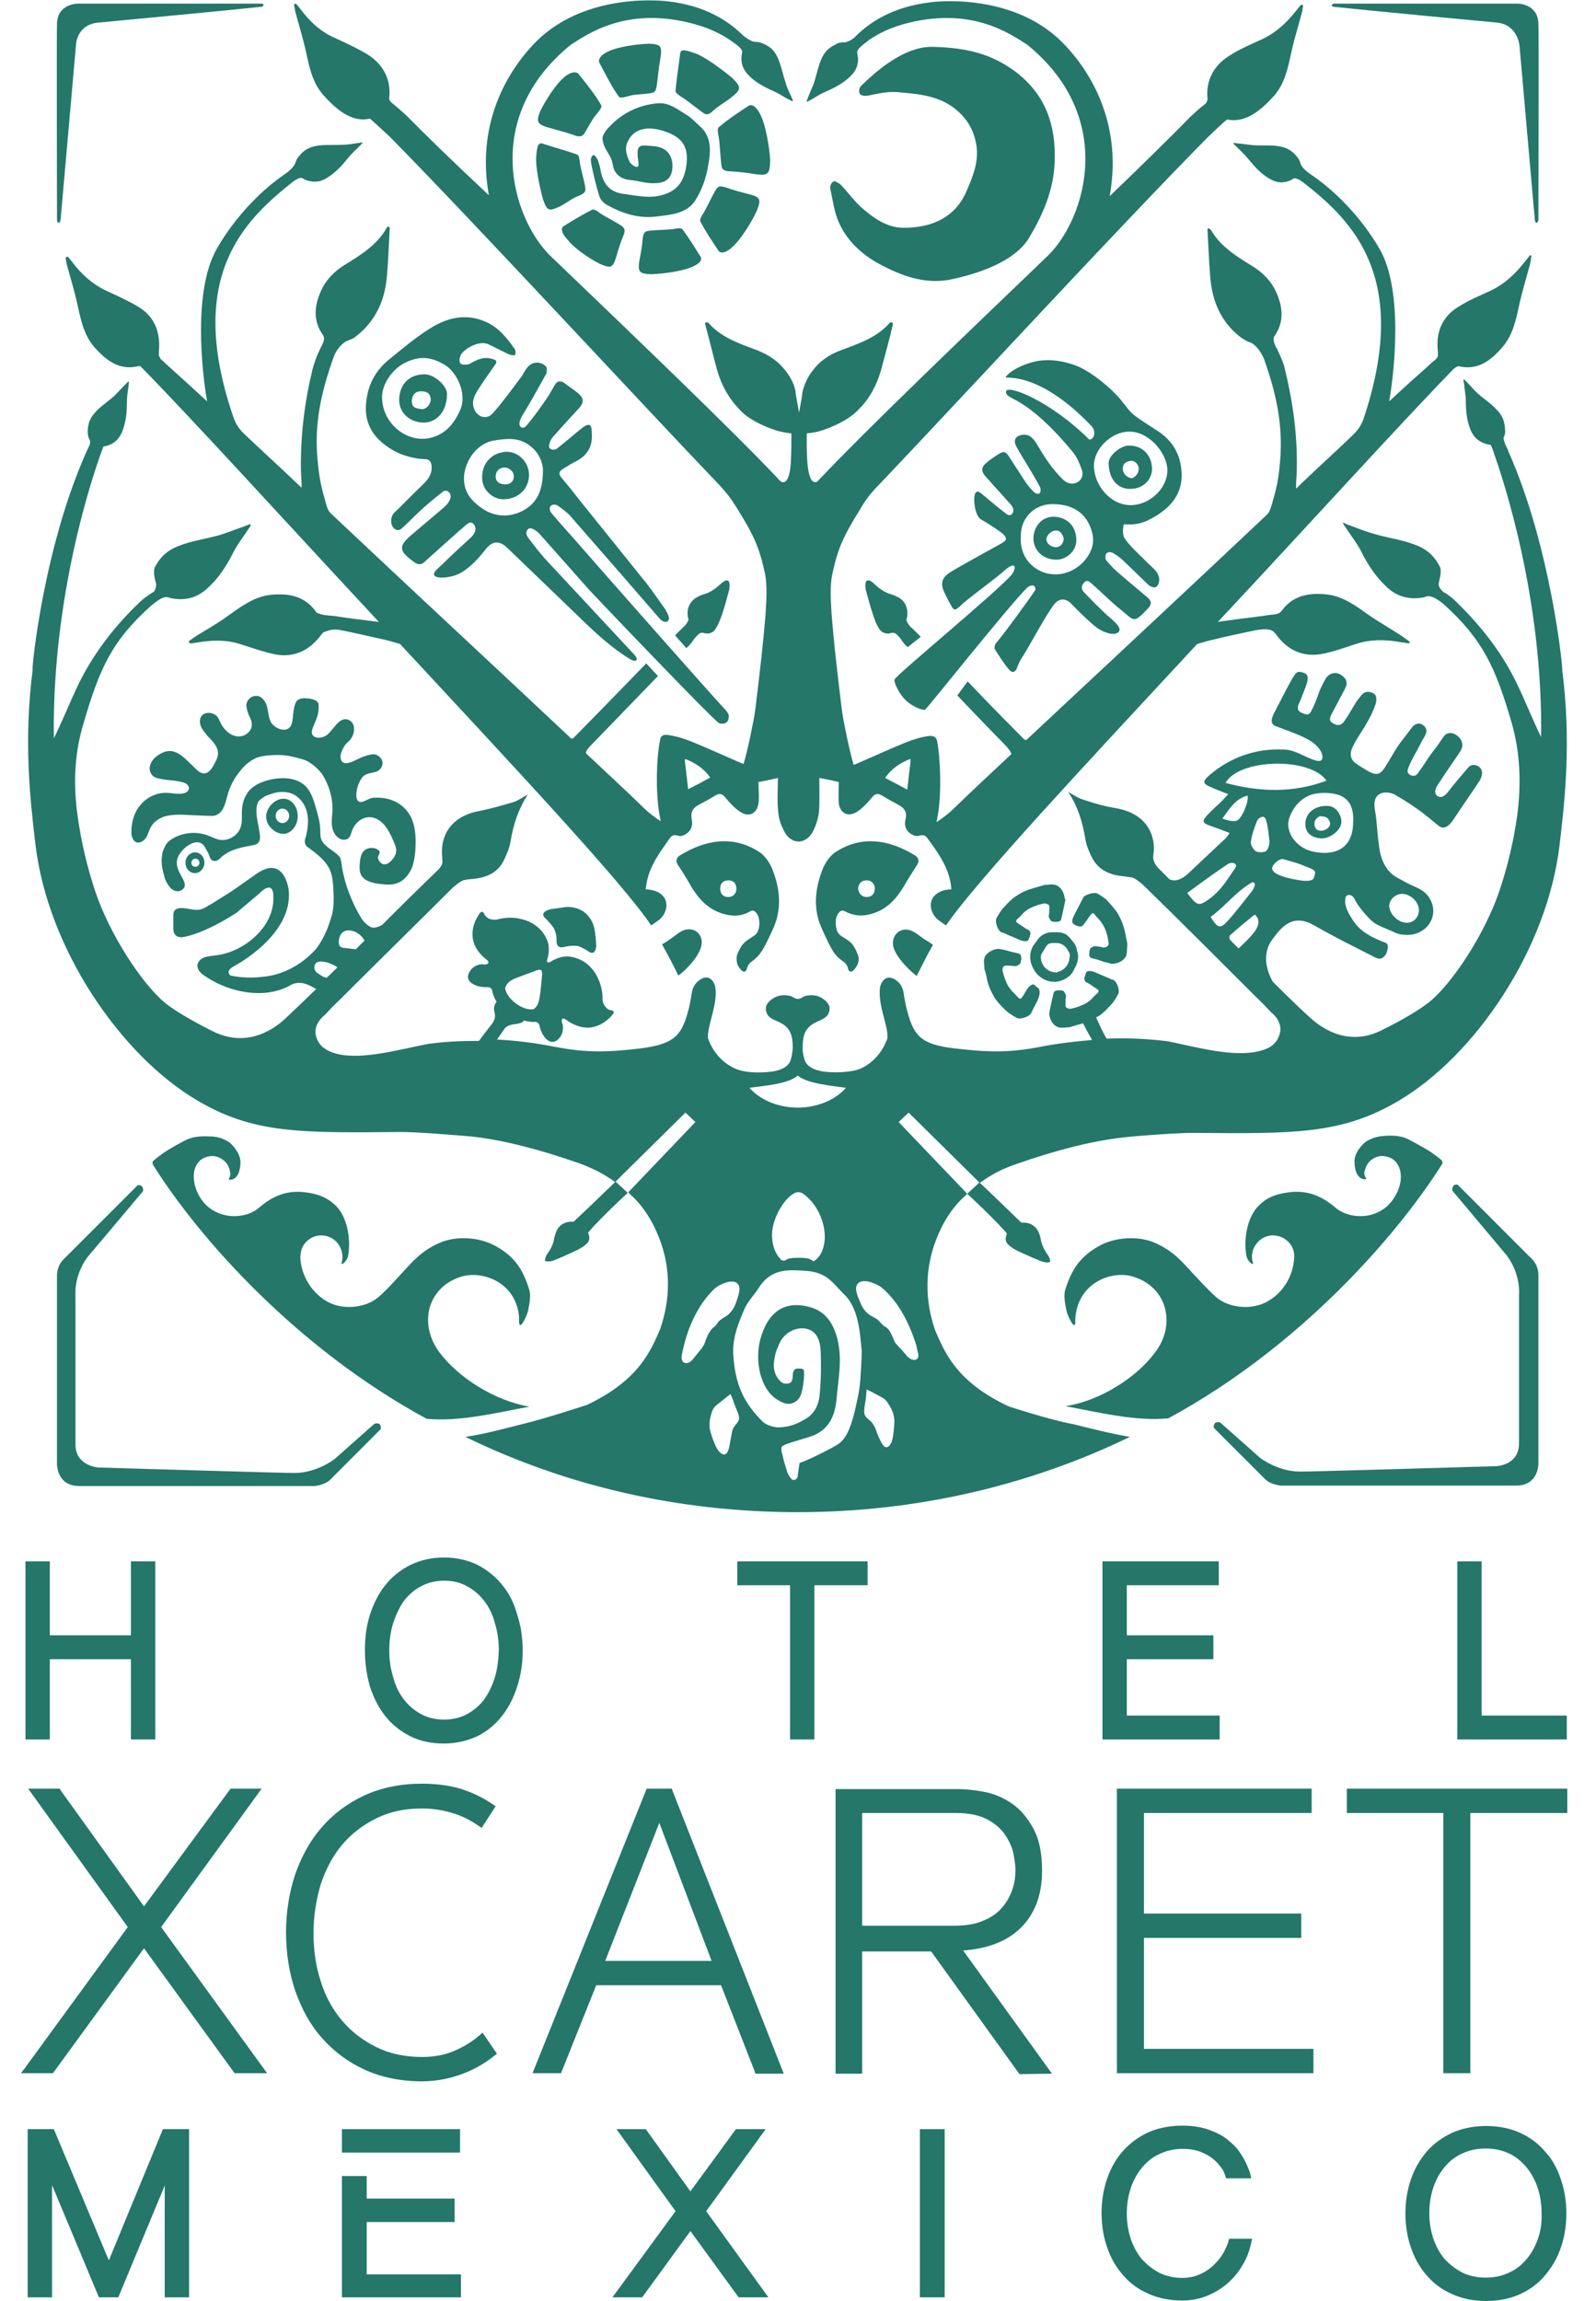 <svg width="68" height="98" viewBox="0 0 75 111" fill="none" xmlns="http://www.w3.org/2000/svg">
<g clip-path="url(#clip0)">
<path d="M9.355 12.183C8.202 14.49 8.876 18.776 8.985 19.363C8.115 18.558 7.354 17.884 6.744 17.318C6.701 17.253 6.679 17.209 6.657 17.144C6.657 17.079 6.657 17.013 6.657 16.948C6.744 16.056 6.462 15.273 5.657 14.794C5.178 14.511 4.656 14.272 4.134 14.033C3.437 13.706 2.915 13.228 2.458 12.619C2.393 12.531 2.328 12.466 2.263 12.379C2.219 12.401 2.176 12.401 2.154 12.423C2.176 12.575 2.197 12.727 2.241 12.858C2.393 13.424 2.567 13.989 2.698 14.555C2.872 15.338 3.002 16.121 3.546 16.752C4.112 17.383 4.743 17.884 5.657 17.666C5.7 17.666 5.722 17.666 5.765 17.666C8.311 20.255 12.793 25.194 17.274 30.002C16.578 29.915 15.817 29.828 15.142 29.719C15.142 29.719 14.925 29.697 14.685 29.675C14.533 29.654 14.402 29.61 14.294 29.567C14.272 29.545 14.229 29.523 14.229 29.501C13.685 28.74 12.901 28.609 12.053 28.696C11.226 28.783 10.595 29.284 9.943 29.741C9.464 30.089 8.963 30.372 8.463 30.676C8.333 30.763 8.224 30.85 8.093 30.937C8.115 30.981 8.137 31.003 8.159 31.046C8.267 31.024 8.354 31.024 8.463 31.003C9.203 30.872 9.921 30.85 10.639 31.09C11.183 31.264 11.726 31.459 12.27 31.568C13.184 31.742 13.924 31.372 14.468 30.654C14.511 30.589 14.555 30.546 14.598 30.502C14.751 30.459 14.903 30.35 15.294 30.372C15.773 30.459 16.839 30.698 17.405 30.828C17.709 30.894 18.014 30.981 18.297 31.068C23.605 36.79 29.023 42.555 30.415 44.644C30.502 44.578 30.611 44.513 30.785 44.383C31.155 44.121 31.438 43.316 30.633 42.99C30.524 42.947 30.328 42.903 30.154 42.903C30.154 42.773 30.176 42.686 30.198 42.577C30.35 41.75 30.85 41.097 31.307 40.445C31.394 40.314 31.503 40.249 31.699 40.314C31.851 40.358 31.96 40.314 32.069 40.249C32.33 40.097 32.438 39.836 32.373 39.531C32.308 39.226 32.395 39.009 32.656 38.856C32.939 38.704 33.222 38.552 33.505 38.378C33.722 38.247 33.853 38.291 34.005 38.487C34.222 38.748 34.462 39.009 34.745 39.183C35.158 39.444 35.528 39.226 35.593 38.748C35.637 38.421 35.593 38.095 35.593 37.725C35.854 37.682 36.159 37.616 36.529 37.529C36.529 38.139 36.485 38.682 36.55 39.205C36.572 39.531 36.703 39.857 36.855 40.14C37.007 40.423 37.268 40.597 37.529 40.597C37.79 40.597 38.051 40.423 38.204 40.14C38.356 39.857 38.465 39.531 38.508 39.205C38.552 38.682 38.53 38.16 38.53 37.529C38.878 37.595 39.205 37.66 39.466 37.725C39.466 38.095 39.444 38.421 39.466 38.748C39.531 39.226 39.901 39.422 40.314 39.183C40.597 39.009 40.836 38.748 41.054 38.487C41.206 38.291 41.337 38.247 41.554 38.378C41.837 38.552 42.12 38.704 42.403 38.856C42.664 39.009 42.773 39.226 42.686 39.531C42.62 39.836 42.707 40.097 42.99 40.249C43.099 40.314 43.208 40.358 43.36 40.314C43.556 40.249 43.665 40.314 43.752 40.445C44.23 41.097 44.709 41.75 44.861 42.577C44.883 42.686 44.883 42.773 44.905 42.903C44.731 42.903 44.535 42.947 44.426 42.99C43.621 43.316 43.904 44.121 44.274 44.383C44.448 44.513 44.535 44.578 44.644 44.644C46.058 42.555 51.453 36.79 56.762 31.068C57.045 30.981 57.349 30.894 57.654 30.828C58.176 30.698 59.111 30.502 59.634 30.393C60.134 30.328 60.308 30.35 60.46 30.48C60.504 30.524 60.547 30.567 60.591 30.633C61.113 31.351 61.874 31.721 62.788 31.546C63.354 31.438 63.876 31.242 64.42 31.068C65.138 30.828 65.878 30.85 66.596 30.981C66.704 31.003 66.791 31.003 66.9 31.024C67.031 31.046 67.074 31.003 66.966 30.916C66.835 30.828 66.726 30.741 66.596 30.654C66.095 30.328 65.595 30.045 65.116 29.719C64.463 29.262 63.833 28.762 63.006 28.675C62.157 28.588 61.374 28.718 60.83 29.48C60.809 29.501 60.765 29.567 60.634 29.61C60.569 29.632 60.373 29.654 60.178 29.675C60.025 29.697 59.895 29.719 59.895 29.719C59.199 29.806 58.459 29.893 57.763 30.002C62.179 25.281 66.574 20.429 69.141 17.797C69.25 17.709 69.337 17.666 69.38 17.666C70.294 17.884 70.925 17.405 71.491 16.752C72.035 16.121 72.165 15.338 72.339 14.555C72.47 13.989 72.644 13.424 72.796 12.858C72.84 12.706 72.861 12.575 72.883 12.423C72.883 12.379 72.905 12.314 72.861 12.314C72.818 12.292 72.796 12.357 72.774 12.379C72.709 12.466 72.644 12.531 72.579 12.619C72.122 13.206 71.6 13.706 70.903 14.033C70.381 14.272 69.859 14.49 69.38 14.794C68.575 15.273 68.271 16.056 68.38 16.948C68.38 17.013 68.38 17.079 68.38 17.144C68.38 17.231 68.314 17.296 68.249 17.361C68.227 17.383 68.206 17.405 68.184 17.405C68.118 17.47 68.01 17.557 67.901 17.666C67.357 18.145 66.726 18.71 66.03 19.363C66.139 18.776 66.813 14.468 65.66 12.183C65.682 12.227 64.572 9.986 62.223 8.398C62.092 8.311 61.809 8.093 61.744 7.876C61.722 7.767 61.679 7.68 61.57 7.549C61.244 7.158 60.939 7.071 60.482 7.027C60.156 7.005 59.808 7.027 59.481 7.005C59.22 6.984 58.981 6.94 58.72 6.918C58.655 6.918 58.611 6.897 58.546 6.897C58.502 6.897 58.502 6.918 58.524 6.94C58.568 6.984 58.589 7.005 58.633 7.049C58.829 7.245 59.046 7.441 59.22 7.658C59.525 8.028 59.829 8.376 60.243 8.615C60.591 8.833 60.939 8.855 61.309 8.681C61.331 8.659 61.374 8.637 61.418 8.615C61.483 8.594 61.57 8.572 61.896 8.811C64.268 10.661 67.074 13.402 64.79 20.212C64.659 20.581 64.463 20.799 64.311 20.951C63.463 21.778 62.505 22.626 61.548 23.562C61.505 23.562 61.57 22.931 61.57 22.713C61.613 21.082 61.396 19.45 61.004 17.84C60.939 17.535 60.852 17.34 60.634 16.861C60.634 16.861 60.613 16.817 60.569 16.752C60.373 16.361 60.482 16.23 60.482 16.23C60.983 15.534 60.895 14.794 60.569 14.076C60.33 13.554 59.938 13.162 59.46 12.858C58.676 12.379 57.893 11.901 57.414 11.074C57.393 11.052 57.328 11.009 57.306 11.009C57.262 11.03 57.262 11.074 57.262 11.096C57.306 11.835 57.328 12.597 57.393 13.336C57.48 14.533 57.915 15.556 58.894 16.295C58.959 16.339 59.046 16.382 59.111 16.426C59.177 16.469 59.307 16.513 59.373 16.535C59.677 16.709 59.873 17.057 59.982 17.296C60.569 18.95 60.917 20.473 60.765 22.256C60.7 23.018 60.613 23.497 60.417 24.149C60.373 24.323 60.286 24.693 60.134 24.824C56.261 28.479 51.867 32.569 48.516 35.702C48.473 35.702 48.451 35.68 48.429 35.68C48.016 35.267 47.015 34.266 45.688 32.874L45.188 33.548C46.493 34.919 47.428 35.876 47.559 36.006C47.69 36.159 47.755 36.246 47.798 36.376C46.754 37.355 45.819 38.226 45.079 38.944C45.057 38.965 45.035 38.987 45.014 39.009C44.818 39.205 44.513 39.444 44.187 39.661C44.209 39.553 44.23 39.379 44.252 39.292C44.426 38.291 44.383 36.616 44.209 35.724C44.165 35.528 43.991 35.484 43.795 35.506C43.382 35.571 43.034 35.68 42.664 35.832C41.75 36.202 40.336 36.855 40.184 36.898C40.031 36.355 39.901 35.789 39.77 35.114C39.683 34.701 39.618 34.309 39.574 33.896C39.4 32.46 39.226 31.003 39.118 29.567C39.074 28.914 39.052 28.239 39.139 27.783C39.422 26.39 39.748 25.781 40.488 24.584C40.771 24.106 40.989 23.801 41.446 23.344C44.992 19.624 53.085 10.856 57.24 6.657C57.24 6.657 58.176 5.744 58.219 5.765C59.133 5.961 59.916 5.243 60.482 4.612C61.026 3.981 61.157 3.198 61.331 2.415C61.461 1.849 61.635 1.284 61.788 0.718C61.831 0.566 61.853 0.435 61.874 0.283C61.853 0.218 61.831 0.218 61.766 0.239C61.7 0.326 61.635 0.392 61.57 0.479C61.113 1.066 60.591 1.566 59.895 1.893C59.373 2.132 58.85 2.35 58.372 2.654C57.567 3.133 57.175 3.873 57.262 4.765C57.262 4.83 57.24 4.96 57.11 5.047L57.088 5.069C56.784 5.287 56.544 5.548 56.435 5.635C55.544 6.549 54.173 7.897 52.541 9.464C53.216 5.722 51.388 3.176 50.235 2.023C47.755 -0.435 43.904 0.109 43.904 0.109C42.055 0.326 40.923 1.088 40.205 1.827C40.075 1.936 39.857 2.045 39.705 2.045C39.596 2.045 39.487 2.045 39.335 2.132C38.878 2.35 38.704 2.611 38.552 3.046C38.443 3.35 38.378 3.677 38.269 4.003C38.182 4.242 38.073 4.46 37.986 4.699C37.965 4.765 37.943 4.808 37.921 4.852C37.921 4.895 37.921 4.917 37.965 4.895C38.008 4.873 38.051 4.852 38.095 4.83C38.334 4.699 38.574 4.525 38.856 4.416C39.292 4.221 39.705 4.003 40.031 3.677C40.336 3.394 40.445 3.046 40.379 2.654C40.379 2.632 40.358 2.589 40.358 2.545C40.336 2.48 40.358 2.35 40.836 2.002C40.88 1.98 40.902 1.936 40.945 1.915C41.467 1.566 41.968 1.349 42.555 1.175C45.884 0.239 47.82 1.697 48.56 2.154C52.867 5.657 51.388 10.486 49.604 12.292C45.405 16.317 40.706 20.821 38.574 23.083C38.53 23.127 38.465 23.192 38.421 23.236C38.313 23.301 38.008 23.344 37.943 22.169C37.921 21.843 37.921 21.364 37.921 20.908C38.16 20.886 38.4 20.842 38.617 20.777C39.944 20.342 40.401 19.776 40.401 19.776C40.945 19.254 41.293 18.602 41.511 17.84C41.706 17.122 41.902 16.404 42.076 15.664C42.076 15.643 42.076 15.577 42.055 15.556C42.011 15.534 41.946 15.556 41.924 15.577C41.293 16.295 40.423 16.578 39.553 16.904C39.031 17.1 38.552 17.405 38.204 17.884C37.965 18.188 37.812 18.536 37.725 18.863V18.884C37.703 18.95 37.703 18.993 37.703 19.058L37.551 19.907L37.399 19.058C37.399 18.993 37.377 18.95 37.377 18.884V18.863C37.312 18.515 37.138 18.188 36.898 17.884C36.55 17.427 36.093 17.122 35.55 16.904C34.679 16.578 33.809 16.295 33.178 15.577C33.156 15.556 33.091 15.534 33.048 15.556C33.004 15.577 33.004 15.643 33.026 15.664C33.222 16.382 33.396 17.122 33.592 17.84C33.809 18.602 34.179 19.254 34.701 19.776C34.701 19.776 35.136 20.342 36.485 20.777C36.724 20.842 36.942 20.886 37.181 20.908C37.181 21.386 37.181 21.843 37.16 22.169C37.116 23.366 36.79 23.301 36.681 23.236C36.637 23.192 36.572 23.148 36.529 23.083C34.397 20.821 29.697 16.317 25.498 12.292C23.714 10.486 22.213 5.657 26.543 2.154C27.282 1.697 29.218 0.239 32.547 1.175C33.309 1.392 33.918 1.675 34.614 2.219C34.81 2.393 34.81 2.48 34.81 2.524C34.788 2.567 34.788 2.611 34.788 2.632C34.723 3.024 34.832 3.35 35.136 3.655C35.462 3.981 35.876 4.199 36.311 4.395C36.572 4.503 36.811 4.678 37.072 4.808C37.116 4.83 37.16 4.852 37.203 4.873C37.246 4.895 37.246 4.895 37.246 4.83C37.225 4.786 37.203 4.721 37.181 4.678C37.072 4.438 36.964 4.221 36.898 3.981C36.79 3.655 36.724 3.329 36.616 3.024C36.463 2.589 36.289 2.306 35.832 2.11C35.68 2.045 35.571 2.023 35.462 2.023C35.18 2.023 34.788 1.653 34.788 1.653C34.07 0.957 32.961 0.261 31.22 0.065C31.22 0.065 27.369 -0.457 24.889 1.98C23.736 3.133 21.908 5.678 22.583 9.42C20.886 7.832 19.494 6.483 18.602 5.57C18.515 5.504 18.253 5.243 17.949 5.004L17.927 4.982C17.797 4.895 17.753 4.765 17.775 4.699C17.862 3.807 17.47 3.068 16.665 2.589C16.186 2.306 15.664 2.067 15.142 1.827C14.446 1.523 13.924 1.023 13.489 0.435C13.424 0.348 13.358 0.283 13.293 0.196C13.228 0.174 13.184 0.174 13.184 0.239C13.206 0.392 13.228 0.544 13.271 0.674C13.424 1.24 13.598 1.806 13.728 2.371C13.902 3.155 14.033 3.938 14.577 4.569C15.142 5.2 15.925 5.939 16.839 5.722C16.861 5.722 17.818 6.614 17.818 6.614C21.974 10.835 30.067 19.602 33.613 23.301C34.07 23.779 34.288 24.084 34.571 24.541C35.31 25.738 35.637 26.347 35.919 27.739C36.006 28.196 35.985 28.87 35.941 29.523C35.832 30.959 35.658 32.417 35.484 33.853C35.441 34.266 35.376 34.679 35.288 35.071C35.158 35.767 35.027 36.311 34.875 36.855C34.723 36.811 33.309 36.159 32.395 35.789C32.025 35.637 31.677 35.528 31.264 35.462C31.068 35.419 30.872 35.462 30.85 35.68C30.654 36.594 30.633 38.247 30.807 39.248C30.828 39.335 30.85 39.509 30.872 39.618C30.546 39.4 30.241 39.161 30.045 38.965C30.023 38.944 30.002 38.922 29.98 38.9C29.24 38.182 28.305 37.312 27.26 36.333C27.282 36.202 27.369 36.093 27.5 35.963C27.63 35.832 29.414 33.983 30.741 32.612L30.176 32.003C28.849 33.374 27.065 35.202 26.651 35.615C26.63 35.615 26.586 35.637 26.564 35.637C23.214 32.482 18.819 28.413 14.946 24.759C14.794 24.628 14.707 24.258 14.664 24.084C14.468 23.41 14.381 22.931 14.316 22.191C14.142 20.386 14.511 18.841 15.12 17.144C15.229 16.904 15.425 16.622 15.686 16.469C15.751 16.448 15.882 16.382 15.947 16.361C16.034 16.317 16.099 16.295 16.165 16.23C17.122 15.49 17.579 14.468 17.666 13.271C17.731 12.531 17.753 11.77 17.797 11.03C17.797 11.009 17.797 10.943 17.753 10.943C17.709 10.922 17.644 10.965 17.644 11.009C17.166 11.835 16.382 12.314 15.599 12.793C15.12 13.097 14.729 13.489 14.49 14.011C14.163 14.729 14.076 15.469 14.577 16.165C14.642 16.274 14.664 16.404 14.511 16.687C14.468 16.774 14.446 16.817 14.446 16.817C14.229 17.274 14.163 17.492 14.076 17.797C13.685 19.407 13.489 21.016 13.511 22.67C13.511 22.887 13.576 23.518 13.532 23.518C12.553 22.583 11.596 21.713 10.748 20.908C10.617 20.777 10.399 20.538 10.269 20.168C7.919 13.38 10.748 10.661 13.097 8.789C13.424 8.55 13.511 8.572 13.576 8.594C13.619 8.615 13.663 8.637 13.685 8.659C14.054 8.811 14.402 8.811 14.751 8.594C15.142 8.354 15.469 8.028 15.773 7.636C15.947 7.419 16.165 7.223 16.361 7.027C16.404 6.984 16.426 6.962 16.469 6.918C16.491 6.897 16.491 6.875 16.448 6.875C16.382 6.875 16.339 6.897 16.274 6.897C16.012 6.94 15.773 6.984 15.512 6.984C15.186 7.005 14.838 6.984 14.511 7.005C14.054 7.049 13.75 7.136 13.424 7.528C13.315 7.658 13.271 7.745 13.249 7.854C13.184 8.05 12.901 8.289 12.771 8.376C10.443 9.964 9.333 12.227 9.355 12.183ZM42.903 36.616C42.947 36.616 42.925 36.703 42.925 36.811C42.86 37.268 42.838 37.551 42.773 38.095C42.381 37.877 42.076 37.725 41.706 37.529C42.011 37.072 42.425 36.811 42.903 36.616ZM32.069 36.616C32.547 36.811 32.961 37.072 33.265 37.508C32.917 37.703 32.591 37.877 32.199 38.073C32.134 37.551 32.112 37.246 32.047 36.79C32.047 36.703 32.025 36.637 32.069 36.616Z" fill="#247769"/>
<path d="M43.229 47.08C43.469 46.602 43.752 46.036 44.013 45.579C43.882 45.492 43.773 45.405 43.643 45.34C43.403 45.188 43.186 44.97 42.925 44.883C42.403 44.709 41.989 45.144 42.098 45.666C42.25 46.254 43.034 46.95 43.229 47.08Z" fill="#247769"/>
<path d="M50.409 67.836C51.954 68.119 53.76 68.576 55.369 68.423C61.744 64.964 66.356 59.634 68.488 56.305C68.532 56.218 68.619 56.153 68.597 56.044C68.575 55.979 68.575 55.957 68.118 55.63C67.814 55.413 67.074 55.021 66.9 54.934C66.574 54.782 66.117 54.76 65.725 54.804C65.421 54.825 65.181 54.913 64.92 55.065C64.79 55.152 64.355 55.565 64.355 56.022C64.355 56.24 64.398 56.871 64.855 56.892C65.029 56.892 64.79 56.762 64.833 56.544C64.899 56.261 65.007 56.087 65.138 55.979C65.377 55.783 65.638 55.718 65.943 55.805C66.356 55.913 66.53 56.261 66.574 56.544C66.683 57.175 66.313 57.828 65.943 58.176C65.138 58.894 64.007 58.742 63.441 58.263C62.788 57.697 62.07 57.393 61.157 57.523C60.504 57.61 60.112 57.784 59.742 58.154C59.177 58.698 59.003 59.764 59.133 60.547C59.199 60.917 59.503 61.048 59.46 60.939C59.351 60.613 59.416 60.286 59.59 60.047C59.895 59.59 60.46 59.481 60.917 59.721C61.374 59.982 61.483 60.395 61.439 60.765C61.374 61.505 60.983 62.288 60.221 62.745C59.416 63.245 58.263 63.093 57.676 62.571C57.24 62.179 56.914 61.809 56.544 61.418C56.022 60.852 55.63 60.373 54.782 59.982C53.955 59.59 52.781 59.677 52.019 60.112C51.127 60.613 50.714 61.222 50.409 62.179C50.3 62.505 50.387 62.854 50.453 63.223C50.496 63.441 50.757 63.985 50.844 63.92C50.909 63.876 50.866 63.68 50.888 63.55C51.04 61.831 52.693 61.265 53.694 61.592C54.456 61.831 55.021 62.375 55.217 63.136C55.391 63.854 55.217 64.594 54.76 65.203C53.868 66.443 52.084 67.575 50.409 67.836Z" fill="#247769"/>
<path d="M39.727 43.947C40.227 44.209 40.64 44.209 41.075 44.078C41.793 43.86 42.228 43.382 42.598 42.773C42.794 42.425 43.012 42.098 43.229 41.75C43.382 41.532 43.316 41.358 43.12 41.25C41.902 40.51 40.597 40.292 39.357 41.076C39.03 41.271 38.791 41.663 38.682 41.946C38.312 42.903 38.225 43.839 38.639 44.774C39.139 45.884 39.27 46.101 39.683 46.384C39.835 46.493 39.879 46.58 39.922 46.754C40.031 47.037 40.27 46.754 40.379 46.515C40.444 46.341 40.444 46.167 40.379 46.036C40.14 45.427 39.966 45.405 39.574 45.144C39.291 44.948 39.313 44.535 39.335 44.317C39.357 44.165 39.531 43.839 39.727 43.947ZM40.814 42.468C41.054 42.468 41.206 42.642 41.206 42.86C41.206 43.099 41.075 43.273 40.814 43.273C40.532 43.273 40.401 43.034 40.401 42.838C40.444 42.599 40.575 42.468 40.814 42.468Z" fill="#247769"/>
<path d="M32.025 44.861C31.764 44.948 31.547 45.166 31.307 45.318C31.177 45.405 31.068 45.492 30.938 45.557C31.199 46.036 31.503 46.58 31.721 47.059C31.916 46.95 32.7 46.232 32.83 45.644C32.961 45.122 32.547 44.709 32.025 44.861Z" fill="#247769"/>
<path d="M10.095 56.914C10.552 56.892 10.595 56.261 10.595 56.044C10.573 55.587 10.16 55.174 10.029 55.087C9.768 54.934 9.551 54.847 9.224 54.825C8.833 54.804 8.398 54.804 8.05 54.956C7.875 55.021 7.136 55.435 6.831 55.652C6.396 55.979 6.374 56 6.353 56.066C6.331 56.174 6.418 56.24 6.461 56.327C8.572 59.655 13.206 64.986 19.58 68.445C21.19 68.597 22.996 68.14 24.541 67.858C22.866 67.575 21.103 66.465 20.168 65.203C19.733 64.594 19.537 63.854 19.711 63.136C19.907 62.375 20.472 61.831 21.234 61.592C22.256 61.265 23.91 61.853 24.04 63.55C24.04 63.659 24.019 63.876 24.084 63.92C24.171 63.985 24.432 63.441 24.476 63.223C24.541 62.875 24.628 62.505 24.519 62.179C24.214 61.222 23.823 60.613 22.909 60.112C22.148 59.677 20.973 59.59 20.146 59.982C19.297 60.373 18.906 60.852 18.384 61.418C18.014 61.809 17.709 62.179 17.252 62.571C16.665 63.093 15.49 63.245 14.707 62.745C13.967 62.288 13.554 61.505 13.489 60.765C13.467 60.395 13.554 59.982 14.011 59.721C14.446 59.481 15.033 59.59 15.338 60.047C15.49 60.286 15.577 60.613 15.468 60.939C15.425 61.048 15.729 60.917 15.795 60.547C15.925 59.764 15.751 58.698 15.186 58.154C14.794 57.784 14.402 57.61 13.771 57.523C12.836 57.393 12.14 57.697 11.487 58.263C10.943 58.742 9.79 58.894 8.985 58.176C8.615 57.85 8.267 57.197 8.354 56.544C8.398 56.261 8.572 55.913 8.985 55.805C9.29 55.718 9.529 55.783 9.79 55.979C9.921 56.087 10.051 56.261 10.095 56.544C10.16 56.784 9.921 56.914 10.095 56.914Z" fill="#247769"/>
<path d="M35.375 45.144C34.984 45.405 34.81 45.449 34.57 46.036C34.527 46.145 34.527 46.341 34.57 46.515C34.679 46.754 34.919 47.037 35.027 46.754C35.071 46.602 35.114 46.493 35.267 46.384C35.658 46.101 35.81 45.884 36.311 44.774C36.724 43.839 36.637 42.881 36.267 41.946C36.159 41.663 35.919 41.271 35.593 41.076C34.353 40.292 33.047 40.51 31.829 41.25C31.633 41.358 31.568 41.532 31.72 41.75C31.938 42.076 32.156 42.425 32.351 42.773C32.721 43.382 33.156 43.86 33.874 44.078C34.309 44.209 34.745 44.23 35.223 43.947C35.419 43.839 35.593 44.165 35.615 44.317C35.658 44.535 35.658 44.97 35.375 45.144ZM34.135 43.273C33.874 43.273 33.744 43.099 33.744 42.86C33.744 42.62 33.896 42.468 34.135 42.468C34.375 42.468 34.505 42.599 34.527 42.838C34.549 43.034 34.418 43.273 34.135 43.273Z" fill="#247769"/>
<path d="M50.365 43.316C50.344 43.056 50.17 42.751 49.908 42.686C49.756 42.642 49.604 42.686 49.452 42.686C49.408 42.686 49.365 42.686 49.343 42.707C49.191 42.751 49.038 42.794 48.886 42.838C48.581 42.925 48.298 43.034 48.059 43.208C47.842 43.338 47.668 43.512 47.515 43.686C47.45 43.752 47.385 43.817 47.319 43.904C47.233 44.035 47.145 44.165 47.08 44.296C46.993 44.448 47.124 44.84 47.276 44.948C47.298 44.97 47.341 44.992 47.385 44.992C47.581 45.079 47.776 45.166 47.994 45.253C48.146 45.318 48.298 45.405 48.473 45.405C48.538 45.405 48.603 45.383 48.625 45.34C48.647 45.296 48.668 45.209 48.69 45.144C48.755 44.992 48.69 44.883 48.581 44.84C48.429 44.774 48.32 44.665 48.168 44.578C48.038 44.491 47.972 44.448 48.081 44.339C48.233 44.209 48.298 44.121 48.429 43.991C48.516 43.926 48.603 43.86 48.69 43.817C48.929 43.708 49.017 43.665 49.299 43.599C49.365 43.578 49.43 43.578 49.495 43.599C49.582 43.621 49.647 43.686 49.626 43.773C49.626 43.817 49.626 43.839 49.626 43.882C49.626 43.969 49.626 44.056 49.604 44.165C49.582 44.252 49.669 44.361 49.713 44.426C49.756 44.47 49.865 44.47 49.93 44.47C50.083 44.47 50.191 44.448 50.213 44.296C50.257 44.1 50.3 43.904 50.344 43.708C50.365 43.599 50.387 43.491 50.409 43.382C50.365 43.36 50.365 43.338 50.365 43.316Z" fill="#247769"/>
<path d="M52.258 45.71C52.215 45.71 52.193 45.71 52.15 45.688C52.062 45.666 51.975 45.666 51.888 45.644C51.801 45.623 51.693 45.688 51.627 45.731C51.584 45.775 51.562 45.884 51.562 45.949C51.54 46.101 51.562 46.21 51.714 46.232C51.91 46.275 52.106 46.341 52.28 46.406C52.389 46.428 52.498 46.449 52.606 46.493C52.628 46.493 52.65 46.493 52.672 46.493C52.933 46.493 53.259 46.341 53.346 46.08C53.39 45.927 53.368 45.775 53.39 45.623C53.39 45.579 53.39 45.536 53.39 45.514C53.368 45.362 53.324 45.209 53.303 45.057C53.237 44.752 53.15 44.47 52.998 44.187C52.889 43.969 52.715 43.773 52.563 43.599C52.498 43.534 52.432 43.447 52.367 43.382C52.236 43.295 52.106 43.186 51.975 43.121C51.823 43.012 51.432 43.142 51.301 43.251C51.279 43.273 51.258 43.316 51.236 43.36C51.127 43.556 51.04 43.752 50.931 43.947C50.866 44.078 50.757 44.252 50.735 44.404C50.735 44.47 50.735 44.535 50.801 44.578C50.844 44.622 50.931 44.644 50.975 44.665C51.127 44.731 51.236 44.687 51.301 44.578C51.388 44.448 51.497 44.317 51.584 44.187C51.671 44.056 51.736 43.991 51.823 44.121C51.932 44.274 52.041 44.339 52.15 44.513C52.215 44.6 52.258 44.687 52.302 44.774C52.411 45.035 52.432 45.122 52.476 45.405C52.498 45.47 52.498 45.536 52.476 45.601C52.411 45.666 52.345 45.71 52.258 45.71Z" fill="#247769"/>
<path d="M47.559 46.58C47.602 46.58 47.624 46.58 47.668 46.58C47.755 46.58 47.842 46.602 47.951 46.602C48.038 46.623 48.146 46.558 48.212 46.493C48.255 46.449 48.255 46.341 48.277 46.275C48.277 46.123 48.255 46.014 48.125 45.992C47.929 45.949 47.733 45.905 47.537 45.84C47.428 45.818 47.32 45.797 47.211 45.775C47.189 45.775 47.167 45.775 47.146 45.775C46.885 45.797 46.558 45.971 46.493 46.232C46.45 46.384 46.493 46.536 46.493 46.689C46.493 46.732 46.493 46.776 46.515 46.797C46.558 46.95 46.602 47.102 46.623 47.254C46.689 47.559 46.819 47.842 46.972 48.103C47.102 48.32 47.276 48.494 47.45 48.669C47.516 48.734 47.581 48.799 47.668 48.864C47.798 48.951 47.929 49.038 48.059 49.104C48.212 49.191 48.603 49.06 48.712 48.929C48.734 48.908 48.756 48.864 48.777 48.821C48.908 48.516 49.234 48.081 49.147 47.755C49.104 47.602 48.951 47.624 48.908 47.494C48.647 47.45 48.495 47.842 48.364 48.038C48.277 48.168 48.233 48.233 48.125 48.125C47.994 47.972 47.907 47.907 47.777 47.755C47.711 47.668 47.646 47.581 47.602 47.494C47.494 47.254 47.45 47.145 47.385 46.885C47.363 46.819 47.363 46.754 47.385 46.689C47.385 46.623 47.472 46.58 47.559 46.58Z" fill="#247769"/>
<path d="M49.974 44.97C49.843 44.97 49.691 44.97 49.56 44.992C49.408 45.035 49.234 45.122 49.125 45.253C49.038 45.362 48.951 45.492 48.864 45.601C48.69 45.884 48.668 46.188 48.755 46.493C48.821 46.689 48.929 46.885 49.082 47.037C49.299 47.233 49.538 47.363 49.865 47.363C50.104 47.363 50.343 47.276 50.539 47.124C50.713 47.015 50.8 46.819 50.887 46.645C50.974 46.493 51.018 46.297 51.018 46.123C51.018 46.014 50.974 45.906 50.953 45.797C50.931 45.688 50.887 45.557 50.8 45.47C50.779 45.449 50.757 45.405 50.735 45.383C50.67 45.318 50.626 45.231 50.539 45.166C50.431 45.035 50.213 44.97 49.974 44.97ZM50.605 46.188C50.605 46.232 50.583 46.297 50.583 46.341C50.517 46.58 50.387 46.732 50.169 46.841C50.104 46.863 50.017 46.885 49.952 46.928C49.952 46.928 49.952 46.928 49.952 46.906C49.734 46.906 49.538 46.819 49.386 46.645C49.256 46.471 49.19 46.275 49.234 46.058C49.234 46.036 49.234 46.036 49.256 46.014C49.343 45.884 49.408 45.753 49.495 45.623C49.56 45.536 49.669 45.492 49.778 45.492C49.843 45.492 49.908 45.492 49.974 45.492C50.169 45.492 50.322 45.579 50.452 45.731C50.496 45.797 50.539 45.862 50.583 45.949C50.626 46.014 50.626 46.101 50.605 46.188Z" fill="#247769"/>
<path d="M61.983 39.748C61.983 40.162 62.266 40.423 62.767 40.445C63.202 40.445 63.702 40.053 63.724 39.661C63.724 39.248 63.419 38.878 63.05 38.878C62.44 38.856 61.983 39.226 61.983 39.748ZM62.44 39.618C62.44 39.596 62.462 39.553 62.484 39.531C62.506 39.509 62.527 39.487 62.527 39.487C62.614 39.4 62.68 39.357 62.767 39.379C62.81 39.379 62.919 39.4 62.984 39.422C63.071 39.466 63.158 39.596 63.18 39.705C63.202 39.988 62.745 40.184 62.527 40.01C62.462 39.944 62.419 39.857 62.419 39.748C62.419 39.683 62.44 39.64 62.44 39.618Z" fill="#247769"/>
<path d="M42.533 10.987C41.75 10.965 41.097 10.486 40.51 9.964C40.183 9.66 39.901 9.268 39.596 8.942C39.509 8.855 39.357 8.768 39.27 8.746C39.139 8.724 39.03 8.985 39.052 9.072C39.183 9.66 39.248 10.269 39.509 10.813C39.944 11.727 40.706 12.379 41.619 12.836C42.664 13.38 43.773 13.728 44.948 13.467C46.145 13.206 47.972 12.64 48.668 11.444C49.343 10.312 49.843 9.138 49.887 7.789C49.952 6.005 49.43 4.547 47.994 3.459C46.971 2.698 45.84 2.306 44.078 2.263C42.903 2.197 41.663 3.046 40.553 4.134C40.466 4.221 40.423 4.373 40.466 4.482C40.51 4.634 40.727 4.634 40.88 4.612C41.315 4.525 41.772 4.416 42.228 4.438C43.164 4.525 44.099 4.569 44.926 5.134C45.535 5.57 45.927 6.113 46.079 6.853C46.275 7.723 45.949 8.485 45.623 9.246C45.035 10.595 43.795 11.009 42.533 10.987Z" fill="#247769"/>
<path d="M30.676 10.443C31.372 10.356 32.134 10.312 32.547 9.66C32.852 9.181 33.069 8.594 33.156 8.028C33.287 7.354 33.374 6.592 32.721 6.048C32.525 5.874 32.351 5.678 32.134 5.548C31.699 5.287 31.285 4.939 30.741 4.982C29.741 5.069 28.914 5.504 28.261 6.266C28.174 6.375 28.065 6.549 28.065 6.679C28.109 7.245 28.479 7.397 28.566 7.963C28.631 8.398 28.957 8.637 29.371 8.681C29.849 8.724 30.219 8.877 30.698 8.833C31.046 8.811 31.329 8.659 31.416 8.267C31.503 7.81 31.372 7.375 31.003 7.18C30.763 7.049 30.524 7.049 30.241 7.027C29.915 7.005 29.719 7.005 29.762 7.506C29.762 7.615 29.806 7.81 29.806 7.919C29.806 8.246 29.392 7.876 29.371 7.81C29.24 7.506 29.11 7.18 29.284 6.831C29.61 6.135 30.328 6.092 31.046 6.331C31.982 6.636 32.264 7.158 32.09 8.115C31.982 8.702 31.72 9.138 31.111 9.355C30.415 9.616 29.762 9.442 29.088 9.355C28.348 9.268 28.065 8.79 27.957 8.137C27.935 8.006 27.891 7.876 27.848 7.745C27.804 7.658 27.674 7.375 27.565 7.528C27.456 7.658 27.521 7.854 27.543 8.006C27.652 8.507 27.761 8.985 27.913 9.464C27.957 9.616 28.109 9.79 28.261 9.877C29.044 10.312 29.828 10.552 30.676 10.443Z" fill="#247769"/>
<path d="M30.415 13.228C31.068 13.206 31.894 13.075 32.33 12.901C32.873 12.684 32.852 12.466 32.808 12.401C32.525 11.944 32.242 11.487 31.916 11.052C31.851 10.987 31.655 11.009 31.481 11.052C31.089 11.096 30.35 11.096 30.176 11.161C30.045 11.226 30.023 11.379 30.002 11.531C29.98 11.879 29.915 12.205 29.849 12.553C29.762 13.119 29.828 13.206 30.415 13.228Z" fill="#247769"/>
<path d="M27.935 12.727C28.479 12.967 28.566 12.923 28.74 12.357C28.827 12.031 28.936 11.705 29.066 11.378C29.131 11.248 29.175 11.074 29.066 10.965C28.957 10.835 28.283 10.508 27.956 10.291C27.826 10.182 27.652 10.073 27.565 10.117C27.086 10.356 26.629 10.639 26.172 10.922C26.107 10.965 25.998 11.161 26.39 11.574C26.673 11.944 27.369 12.444 27.935 12.727Z" fill="#247769"/>
<path d="M25.194 9.616C25.39 10.182 25.477 10.204 25.999 9.964C26.303 9.812 26.608 9.551 26.934 9.442C27.065 9.377 27.239 9.312 27.239 9.159C27.261 8.985 27.043 8.267 26.978 7.876C26.956 7.702 26.934 7.484 26.847 7.462C26.347 7.267 25.716 7.114 25.216 6.94C24.976 6.853 24.911 6.984 24.867 7.549C24.824 8.006 25.02 8.985 25.194 9.616Z" fill="#247769"/>
<path d="M26.173 3.764C25.825 4.068 25.346 4.786 25.063 5.352C24.846 5.896 24.911 6.005 25.542 6.179C25.912 6.287 26.281 6.375 26.651 6.505C26.803 6.57 26.999 6.614 27.108 6.527C27.239 6.418 27.347 6.135 27.565 5.809C27.674 5.57 28.087 5.243 28 5.069C27.717 4.569 27.26 4.003 26.89 3.546C26.847 3.503 26.608 3.372 26.173 3.764Z" fill="#247769"/>
<path d="M34.374 11.879C34.722 11.553 35.223 10.791 35.506 10.182C35.745 9.594 35.68 9.507 35.092 9.355C34.744 9.268 34.396 9.181 34.048 9.051C33.896 9.007 33.722 8.942 33.613 9.051C33.482 9.181 33.156 9.899 32.96 10.247C32.852 10.399 32.743 10.595 32.786 10.682C33.047 11.183 33.374 11.661 33.678 12.118C33.743 12.183 33.939 12.292 34.374 11.879Z" fill="#247769"/>
<path d="M36.159 7.745C36.115 7.027 35.941 6.092 35.724 5.613C35.463 5.026 35.202 5.047 35.136 5.091C34.636 5.417 34.136 5.744 33.679 6.135C33.592 6.2 33.635 6.44 33.679 6.636C33.744 7.071 33.766 7.919 33.831 8.093C33.896 8.246 34.092 8.267 34.266 8.267C34.658 8.289 35.028 8.333 35.419 8.398C36.05 8.485 36.137 8.42 36.159 7.745Z" fill="#247769"/>
<path d="M33.026 5.504C33.178 5.548 33.309 5.439 33.417 5.33C33.678 5.091 34.048 4.895 34.309 4.678C34.766 4.308 34.766 4.199 34.331 3.764C33.809 3.329 32.982 2.719 32.525 2.567C31.96 2.371 31.829 2.371 31.807 2.632C31.742 3.176 31.633 3.829 31.59 4.395C31.59 4.482 31.764 4.612 31.916 4.699C32.286 4.939 32.873 5.439 33.026 5.504Z" fill="#247769"/>
<path d="M29.675 4.569C30.067 4.525 30.35 4.525 30.524 4.46C30.654 4.395 30.676 4.199 30.698 4.025C30.741 3.633 30.785 3.263 30.85 2.872C30.959 2.219 30.894 2.132 30.306 2.11C29.654 2.132 28.827 2.263 28.392 2.458C27.848 2.698 27.87 2.959 27.913 3.024C28.196 3.546 28.5 4.177 28.849 4.656C28.936 4.808 29.414 4.569 29.675 4.569Z" fill="#247769"/>
<path d="M54.586 22.605C54.564 21.93 54.107 21.473 53.433 21.495C53.041 21.517 52.41 22.017 52.497 22.431C52.519 23.127 52.954 23.605 53.542 23.584C54.151 23.584 54.586 23.148 54.586 22.605ZM53.194 22.474C53.237 22.322 53.389 22.256 53.542 22.235C53.759 22.191 53.999 22.452 53.933 22.713C53.911 22.844 53.759 23.018 53.651 23.061C53.411 23.105 53.085 22.8 53.194 22.474Z" fill="#247769"/>
<path d="M49.952 24.933C49.299 24.867 48.908 25.368 48.864 25.89C48.821 26.499 49.278 26.978 49.93 26.999C50.431 27.021 50.909 26.608 50.931 26.107C50.953 25.433 50.539 24.998 49.952 24.933ZM49.865 26.39C49.647 26.347 49.452 26.173 49.495 25.955C49.517 25.825 49.713 25.629 49.843 25.607C49.974 25.585 50.148 25.542 50.3 25.89C50.387 26.129 50.17 26.456 49.865 26.39Z" fill="#247769"/>
<path d="M54.412 25.085C54.739 24.933 55.065 24.715 55.326 24.476C55.892 23.953 56.109 23.279 55.979 22.496C55.87 21.734 55.457 21.169 54.804 20.755C53.39 19.842 53.694 20.037 53.085 19.298C52.607 18.71 51.715 17.992 51.04 17.688C50.518 17.47 49.909 17.34 49.343 17.383C48.712 17.405 47.711 17.84 47.516 18.21C47.581 18.253 49.169 17.949 51.649 20.538C51.91 20.799 51.802 21.191 51.562 21.212C49.669 19.32 47.516 18.493 47.537 18.906C47.559 19.341 48.429 18.993 50.757 21.8C50.953 22.039 51.084 22.344 51.192 22.648C51.279 22.887 51.214 23.127 50.997 23.257C50.757 23.388 50.518 23.344 50.3 23.148C49.778 22.648 49.387 22.039 49.017 21.408C48.864 21.169 48.691 20.951 48.386 20.973C48.016 20.995 47.864 21.212 48.038 21.539C48.19 21.821 48.364 22.104 48.538 22.387C48.756 22.757 48.973 23.105 49.169 23.475C49.213 23.562 49.234 23.736 49.147 23.801C49.06 23.866 48.93 23.779 48.864 23.714C48.734 23.584 48.603 23.431 48.495 23.279C48.234 22.887 47.994 22.496 47.733 22.104C47.516 21.756 47.45 21.734 47.102 21.952C46.95 22.061 46.776 22.169 46.624 22.3C46.319 22.539 46.319 22.735 46.58 23.018C46.972 23.453 47.363 23.888 47.755 24.323C47.864 24.454 47.972 24.628 47.82 24.802C47.711 24.933 47.537 24.78 47.429 24.693C47.059 24.41 46.711 24.106 46.341 23.801C46.232 23.714 46.102 23.649 46.036 23.845C45.949 24.106 46.036 24.889 46.341 25.063C46.689 25.259 47.015 25.476 47.342 25.716C47.429 25.781 47.537 25.912 47.537 25.999C47.537 26.086 47.385 26.173 47.276 26.238C46.798 26.499 45.297 27.326 44.84 27.609C44.404 27.891 44.361 28.196 44.6 28.653C44.687 28.827 44.774 29.023 44.883 29.197C45.014 29.458 45.079 29.458 45.297 29.262C45.688 28.87 47.102 27.87 47.516 27.478C47.624 27.391 47.842 27.217 47.929 27.304C48.016 27.391 47.886 27.63 47.798 27.739C47.102 28.544 42.49 32.351 42.164 32.765C42.098 32.852 42.338 33.417 42.664 33.744C42.969 34.07 43.491 34.266 43.621 34.244C43.708 34.222 47.581 29.327 48.56 28.348C48.603 28.305 48.821 28.174 48.908 28.283C48.995 28.392 48.952 28.457 48.93 28.501C48.864 28.609 47.494 30.524 47.059 31.024C46.993 31.09 46.972 31.242 46.993 31.307C47.211 31.655 47.429 32.003 47.69 32.308C47.82 32.46 47.972 32.46 48.059 32.243C48.125 32.069 48.19 31.895 48.299 31.742C48.691 31.133 49.408 29.762 49.843 29.175C50.105 28.827 50.453 28.849 50.736 29.175C50.801 29.24 51.562 30.023 51.932 30.285C52.258 30.524 52.781 30.698 52.976 30.48C53.172 30.263 52.628 29.871 52.389 29.654C52.019 29.305 51.649 28.936 51.301 28.566C51.149 28.413 51.171 28.239 51.323 28.087C51.475 27.935 51.584 28.087 51.693 28.174C52.172 28.588 52.607 29.044 53.107 29.436C53.738 29.958 53.694 30.089 54.391 29.349C54.586 29.153 54.565 28.979 54.347 28.805C53.89 28.413 53.411 28.022 52.955 27.63C52.737 27.434 52.541 27.239 52.367 27.021C52.324 26.956 52.324 26.76 52.389 26.695C52.476 26.608 52.607 26.63 52.694 26.673C52.846 26.76 52.998 26.869 53.151 26.999C53.564 27.391 53.977 27.804 54.391 28.196C54.478 28.283 54.673 28.37 54.76 28.326C54.869 28.283 54.934 28.087 54.934 27.957C54.934 27.826 54.869 27.674 54.782 27.565C54.63 27.369 54.412 27.217 54.238 27.021C53.912 26.695 53.542 26.368 53.281 25.999C53.151 25.825 53.172 25.52 53.216 25.302C53.237 25.259 53.781 25.411 54.412 25.085ZM51.432 26.912C50.801 27.783 49.626 27.978 48.821 27.304C48.364 26.912 48.212 26.368 48.255 25.825C48.255 24.998 48.886 24.367 49.669 24.323C50.779 24.28 51.497 24.78 51.715 25.781C51.802 26.216 51.671 26.586 51.432 26.912ZM51.78 22.496C51.758 21.669 52.607 20.842 53.455 20.821C54.456 20.799 55.326 21.887 55.326 22.692C55.326 23.562 54.456 24.389 53.52 24.367C52.541 24.345 51.802 23.388 51.78 22.496Z" fill="#247769"/>
<path d="M19.515 18.058C18.775 18.036 18.275 18.515 18.253 19.254C18.231 19.885 18.732 20.364 19.406 20.386C20.059 20.407 20.538 19.842 20.559 19.08C20.625 18.645 19.972 18.079 19.515 18.058ZM19.297 19.733C19.058 19.689 18.884 19.689 18.862 19.363C18.884 18.95 19.123 18.841 19.428 18.884C19.667 18.906 19.776 19.058 19.776 19.298C19.754 19.515 19.558 19.776 19.297 19.733Z" fill="#247769"/>
<path d="M23.323 24.084C24.041 24.062 24.541 23.54 24.519 22.866C24.497 22.256 23.953 21.734 23.344 21.8C22.735 21.865 22.235 22.322 22.256 23.083C22.278 23.649 22.779 24.106 23.323 24.084ZM23.41 22.561C23.562 22.583 23.758 22.735 23.779 22.909C23.823 23.192 23.627 23.366 23.41 23.366C23.257 23.366 22.909 23.344 22.909 22.974C22.931 22.561 23.301 22.539 23.41 22.561Z" fill="#247769"/>
<path d="M22.539 16.6C22.866 16.752 23.192 16.926 23.518 17.078C23.605 17.122 23.801 17.166 23.845 17.122C23.888 17.078 23.866 16.926 23.845 16.861C23.475 16.339 23.083 15.817 22.452 15.534C21.495 15.099 20.581 15.316 19.754 15.838C19.015 16.295 18.362 16.861 17.688 17.405C17.231 17.797 16.904 18.297 16.752 18.884C16.404 20.277 16.926 21.103 17.905 21.691C18.514 22.061 19.232 22.148 19.472 22.148C19.689 22.148 19.798 22.235 19.82 22.496C19.841 22.866 19.667 23.105 19.428 23.344C18.949 23.801 18.492 24.28 18.014 24.737C17.818 24.933 17.818 25.346 18.014 25.498C18.253 25.694 18.405 25.455 18.558 25.324C18.775 25.128 18.971 24.911 19.189 24.715C19.559 24.367 19.95 24.041 20.342 23.736C20.407 23.671 20.559 23.627 20.668 23.758C20.755 23.845 20.755 24.019 20.69 24.128C20.625 24.28 20.494 24.41 20.364 24.519C19.885 24.933 19.406 25.324 18.928 25.738C18.188 26.347 18.21 26.564 18.993 27.13C19.167 27.239 19.297 27.26 19.45 27.13C20.124 26.521 20.777 25.933 21.451 25.346C21.538 25.281 21.691 25.128 21.821 25.259C22.104 25.542 21.778 25.868 21.712 25.933C21.234 26.368 20.755 26.803 20.298 27.26C20.168 27.391 19.82 27.63 19.972 27.782C20.124 27.935 20.82 27.87 21.234 27.63C21.712 27.347 22.061 26.956 22.409 26.521C22.735 26.086 23.083 26.064 23.453 26.412C24.606 27.521 25.759 28.631 26.912 29.741C27.695 30.502 28.479 31.242 29.414 31.807C29.501 31.851 29.632 31.916 29.697 31.851C29.762 31.786 29.675 31.655 29.588 31.568C28.218 30.089 26.825 28.609 25.454 27.13C25.106 26.76 24.78 26.347 24.476 25.933C24.41 25.846 24.323 25.672 24.476 25.52C24.584 25.433 24.715 25.52 24.824 25.585C24.932 25.65 25.041 25.759 25.128 25.868C25.868 26.695 26.608 27.543 27.347 28.37C27.674 28.74 33.374 34.701 33.678 34.875C33.765 34.94 33.983 34.919 34.07 34.831C34.135 34.788 34.2 34.549 34.135 34.44C34.092 34.353 34.026 34.266 33.939 34.179C33.591 33.831 27.695 27.152 26.716 26.02C26.346 25.607 25.955 25.172 25.607 24.758C25.541 24.693 25.476 24.497 25.563 24.41C25.672 24.302 25.846 24.345 25.933 24.41C26.172 24.584 26.412 24.758 26.586 24.976C28 26.586 29.414 28.218 30.828 29.849C30.915 29.958 31.111 30.045 31.198 29.98C31.329 29.871 31.263 29.741 31.198 29.588C31.176 29.545 31.133 29.48 31.111 29.414C30.806 29.001 30.524 28.566 30.197 28.152C29.153 26.847 28.109 25.563 27.064 24.258C26.738 23.845 26.412 23.431 26.064 23.018C25.933 22.844 25.977 22.735 26.151 22.626C26.368 22.496 26.586 22.343 26.825 22.235C27.391 21.93 27.608 21.451 27.543 20.842C27.543 20.734 27.565 20.277 27.108 20.625C26.695 20.951 26.303 21.299 25.89 21.626C25.824 21.669 25.672 21.756 25.52 21.626C25.411 21.495 25.585 21.169 25.672 21.082C26.085 20.603 26.521 20.146 26.934 19.689C27.173 19.428 27.173 19.211 26.912 18.993C26.695 18.797 26.433 18.645 26.216 18.471C26.02 18.34 25.868 18.384 25.759 18.58C25.607 18.841 25.454 19.124 25.259 19.385C24.998 19.776 24.715 20.146 24.41 20.516C24.367 20.581 24.236 20.69 24.127 20.603C24.019 20.516 24.062 20.364 24.084 20.277C24.171 20.059 24.301 19.885 24.41 19.689C24.737 19.145 25.041 18.58 25.346 18.036C25.389 17.949 25.389 17.753 25.346 17.688C25.106 17.427 24.693 17.427 24.454 17.709C24.345 17.84 24.258 17.992 24.171 18.145C23.714 18.754 23.279 19.363 22.779 19.929C22.474 20.277 22.017 20.124 21.865 19.711C21.734 19.363 21.887 19.08 22.061 18.797C22.322 18.384 22.626 17.971 22.909 17.557C22.931 17.514 22.953 17.47 22.931 17.405C22.909 17.361 22.822 17.34 22.757 17.318C22.365 17.187 22.017 17.34 21.691 17.535C21.582 17.601 21.299 17.622 21.212 17.535C21.125 17.448 21.169 17.209 21.256 17.078C21.473 16.774 22.126 16.426 22.539 16.6ZM22.8 21.256C23.453 21.147 24.062 21.082 24.606 21.538C24.998 21.843 25.172 22.3 25.193 22.648C25.193 23.518 24.998 24.193 24.28 24.606C23.692 24.933 23.083 24.954 22.496 24.671C22.213 24.519 21.93 24.302 21.712 24.041C20.907 23.061 21.691 21.451 22.8 21.256ZM21.19 19.798C20.907 20.429 20.494 20.951 19.754 21.125C18.645 21.386 17.427 20.451 17.427 19.145C17.427 18.536 17.927 17.753 18.645 17.448C19.341 17.144 19.863 17.253 20.451 17.601C21.016 17.927 21.56 18.993 21.19 19.798Z" fill="#247769"/>
<path d="M26.195 45.688C26.195 45.688 26.564 45.579 26.913 45.644C27 45.688 27.152 45.731 27.435 45.927C27.435 45.927 27.718 46.123 27.761 45.644C27.761 45.644 27.761 45.275 27.674 44.796C27.674 44.796 27.5 43.73 26.325 43.752L25.564 43.86C25.564 43.86 25.041 43.969 25.259 44.252C25.259 44.252 25.52 44.491 25.716 44.774C25.716 44.774 25.868 45.057 25.846 45.383C25.846 45.514 25.868 45.753 26.195 45.688Z" fill="#247769"/>
<path d="M17.253 41.01C17.035 40.836 16.643 40.88 16.491 41.119C16.404 41.25 16.382 41.402 16.36 41.554C16.339 41.772 16.317 42.033 16.426 42.229C16.6 42.512 16.97 42.599 17.318 42.642C17.644 42.686 17.97 42.707 18.275 42.555C18.536 42.425 18.732 42.163 18.862 41.881C18.971 41.598 19.015 41.293 19.037 40.989C19.058 40.532 19.058 40.053 18.906 39.618C18.688 39.009 18.188 38.617 17.557 38.508C17.383 38.487 17.187 38.465 16.991 38.487C16.796 38.508 16.643 38.639 16.469 38.682C16.056 38.77 16.186 38.073 16.295 37.812C16.469 37.464 16.513 37.377 16.883 37.29C16.991 37.268 17.1 37.247 17.209 37.203C17.361 37.116 17.47 36.942 17.448 36.768C17.427 36.594 17.274 36.442 17.1 36.398C16.926 36.355 16.622 36.463 16.404 36.55C16.208 36.637 15.838 36.855 15.643 36.811C15.512 36.79 15.447 36.724 15.425 36.55C15.403 36.398 15.49 36.202 15.599 36.007C15.751 35.767 15.86 35.789 15.991 35.528C16.121 35.267 16.121 34.919 15.882 34.766C15.643 34.614 15.425 34.723 15.229 34.94C15.055 35.158 15.033 35.18 14.838 35.397C14.642 35.593 14.25 35.68 14.076 35.462C13.924 35.245 14.272 34.81 14.337 34.418C14.359 34.309 14.402 34.005 14.337 33.896C14.272 33.787 14.076 33.722 13.924 33.7C13.728 33.678 13.489 33.657 13.336 33.787C13.184 33.918 13.14 34.397 13.119 34.636C13.097 34.81 13.075 35.006 12.945 35.114C12.771 35.267 12.488 35.202 12.292 35.071C12.118 34.94 12.075 34.897 12.009 34.701C11.922 34.44 11.944 34.353 11.879 34.092C11.813 33.831 11.618 33.57 11.357 33.57C11.095 33.57 10.9 33.766 10.878 34.005C10.878 34.179 10.965 34.418 11.008 34.527C11.095 34.679 11.161 34.853 11.139 35.027C11.095 35.31 10.813 35.528 10.508 35.528C10.464 35.528 10.421 35.528 10.356 35.506C10.116 35.462 9.921 35.288 9.768 35.093C9.594 34.853 9.594 34.745 9.507 34.614C9.355 34.375 8.942 34.309 8.746 34.505C8.615 34.636 8.615 34.853 8.681 35.027C8.746 35.202 8.876 35.332 8.985 35.484C9.094 35.615 9.007 35.506 9.137 35.637C9.311 35.832 9.486 36.028 9.507 36.289C9.529 36.463 9.442 36.659 9.355 36.811C9.246 37.029 9.094 37.29 8.855 37.312C8.681 37.312 8.55 37.203 8.419 37.072C7.832 36.529 7.375 35.854 6.548 36.485C6.396 36.594 6.266 36.768 6.222 36.964C6.179 37.16 6.266 37.377 6.44 37.486C6.527 37.529 6.614 37.551 6.722 37.573C7.158 37.66 7.223 37.616 7.658 37.703C7.767 37.725 7.876 37.747 7.984 37.812C8.071 37.877 8.137 37.986 8.093 38.095C8.05 38.204 7.941 38.247 7.854 38.269C7.571 38.334 7.288 38.247 6.984 38.247C6.527 38.247 6.07 38.465 5.765 38.835C5.461 39.183 5.33 39.661 5.33 40.14C5.33 40.336 5.395 40.575 5.591 40.641C5.765 40.684 5.939 40.553 6.048 40.401C6.135 40.249 6.179 40.053 6.266 39.901C6.418 39.618 6.744 39.422 7.049 39.357C7.375 39.292 7.702 39.292 8.028 39.313C8.354 39.335 8.681 39.335 9.007 39.357C9.159 39.357 9.311 39.379 9.442 39.313C9.79 39.161 9.877 38.704 9.964 38.378C10.073 37.965 10.29 37.529 10.573 37.203C10.769 36.942 10.987 36.746 11.335 36.572C11.661 36.42 12.444 36.398 12.749 36.442C13.01 36.463 13.597 36.616 13.793 36.703C14.076 36.855 14.381 37.116 14.555 37.377C14.838 37.834 15.012 38.356 15.033 38.9C15.055 39.226 14.968 39.531 15.012 39.857C15.055 40.184 15.273 40.51 15.599 40.51C15.664 40.51 15.751 40.488 15.795 40.445C15.904 40.358 15.925 40.227 15.969 40.097C16.099 39.727 16.426 39.422 16.817 39.422C17.1 39.422 17.34 39.575 17.535 39.792C17.709 40.01 17.84 40.249 17.949 40.51C18.036 40.706 18.145 40.923 18.101 41.119C18.079 41.271 17.97 41.424 17.862 41.532C17.753 41.641 17.622 41.728 17.47 41.685C17.34 41.641 17.253 41.511 17.231 41.38C17.209 41.271 17.405 41.119 17.253 41.01Z" fill="#247769"/>
<path d="M13.358 39.379C13.358 38.9 13.054 38.53 12.662 38.53C12.271 38.53 11.835 38.944 11.835 39.4C11.835 39.857 12.292 40.227 12.662 40.227C13.032 40.227 13.358 39.836 13.358 39.379ZM12.292 39.357C12.292 39.161 12.445 39.009 12.619 39.009C12.793 39.009 12.945 39.161 12.945 39.357C12.945 39.553 12.793 39.705 12.619 39.705C12.445 39.705 12.292 39.553 12.292 39.357Z" fill="#247769"/>
<path d="M8.855 41.62C8.855 41.337 8.659 41.119 8.398 41.119C8.158 41.119 7.941 41.337 7.941 41.62C7.941 41.902 8.137 42.12 8.398 42.12C8.659 42.12 8.855 41.881 8.855 41.62ZM8.224 41.62C8.224 41.511 8.311 41.424 8.42 41.424C8.528 41.424 8.615 41.511 8.615 41.62C8.615 41.728 8.528 41.815 8.42 41.815C8.311 41.815 8.224 41.728 8.224 41.62Z" fill="#247769"/>
<path d="M31.872 30.35C31.764 30.459 31.742 30.459 31.568 30.654L32.112 31.264C32.264 31.133 32.329 31.046 32.395 30.959C32.395 30.959 32.438 30.894 32.503 30.807C32.612 30.676 32.743 30.524 32.852 30.524C32.982 30.524 33.091 30.611 33.308 30.524C33.569 30.437 33.765 29.828 33.831 29.654C33.961 29.262 34.07 28.87 34.179 28.457C34.2 28.37 34.222 28.065 34.135 28.022C34.026 27.935 33.831 28.109 33.765 28.174C33.526 28.392 33.265 28.588 32.938 28.675C32.83 28.696 32.721 28.762 32.634 28.805C32.308 28.979 32.133 29.327 32.177 29.675C32.177 29.719 32.177 29.784 32.221 29.871C32.199 29.98 32.112 30.11 32.025 30.198C31.938 30.285 31.872 30.35 31.872 30.35Z" fill="#247769"/>
<path d="M42.316 28.805C42.207 28.762 42.12 28.696 42.011 28.675C41.685 28.588 41.424 28.392 41.184 28.174C41.119 28.109 40.945 27.935 40.814 28.022C40.727 28.065 40.749 28.37 40.771 28.457C40.88 28.849 40.989 29.262 41.119 29.654C41.184 29.828 41.358 30.437 41.641 30.524C41.859 30.611 41.968 30.524 42.098 30.524C42.207 30.524 42.337 30.676 42.446 30.807C42.511 30.894 42.555 30.959 42.555 30.959C42.62 31.046 42.642 31.09 42.794 31.22L43.425 30.72C43.251 30.546 43.186 30.48 43.077 30.372C43.077 30.372 43.012 30.306 42.925 30.241C42.838 30.132 42.751 30.002 42.729 29.915C42.751 29.828 42.773 29.741 42.773 29.719C42.816 29.305 42.642 28.957 42.316 28.805Z" fill="#247769"/>
<path d="M63.332 0.326C64.725 0.479 71.186 1.088 71.208 1.088C72.231 1.175 72.318 2.197 72.318 2.197L73.057 10.595C73.057 10.595 73.058 10.748 73.144 10.748C73.21 10.748 73.231 10.595 73.231 10.595C73.231 10.595 73.253 1.175 73.231 1.175C73.231 0.174 72.231 0.174 72.231 0.174H63.376C63.376 0.174 63.289 0.174 63.267 0.239C63.245 0.305 63.332 0.326 63.332 0.326Z" fill="#247769"/>
<path d="M60.047 71.36C60.308 71.621 60.786 71.665 60.786 71.665C60.786 71.665 72.143 71.665 72.165 71.665C73.253 71.665 73.231 70.599 73.231 70.599V61.505C73.231 60.939 72.817 60.635 72.817 60.635L69.337 57.154C69.032 57.088 69.076 57.436 69.076 57.436L71.708 60.569C72.404 61.505 72.295 62.484 72.295 62.484V69.62C72.295 70.708 71.186 70.729 71.186 70.729C71.186 70.729 61.722 71.012 61.722 70.99C60.634 70.99 59.786 70.316 59.786 70.316L57.871 68.619C57.501 68.532 57.566 68.88 57.566 68.88L60.047 71.36Z" fill="#247769"/>
<path d="M1.828 10.748C1.893 10.748 1.915 10.595 1.915 10.595L2.654 2.197C2.654 2.197 2.654 1.175 3.764 1.088C3.764 1.088 10.226 0.479 11.618 0.326C11.618 0.326 11.705 0.305 11.705 0.239C11.705 0.174 11.596 0.174 11.596 0.174H2.741C2.741 0.174 1.741 0.174 1.741 1.175C1.719 1.197 1.741 10.595 1.741 10.595C1.741 10.595 1.741 10.748 1.828 10.748Z" fill="#247769"/>
<path d="M5.896 57.458C5.896 57.458 5.939 57.132 5.635 57.175L2.154 60.656C2.154 60.656 1.74 60.961 1.74 61.526V70.62C1.74 70.62 1.719 71.686 2.806 71.686C2.828 71.686 14.185 71.686 14.185 71.686C14.185 71.686 14.663 71.643 14.925 71.382L17.361 68.945C17.361 68.945 17.448 68.575 17.057 68.684L15.142 70.381C15.142 70.381 14.294 71.056 13.206 71.056C13.206 71.077 3.742 70.794 3.742 70.794C3.742 70.794 2.632 70.729 2.632 69.685V62.549C2.632 62.549 2.523 61.57 3.22 60.634C3.263 60.591 5.896 57.458 5.896 57.458Z" fill="#247769"/>
<path d="M47.646 67.836C45.166 66.661 44.6 65.29 44.121 64.181C43.969 63.724 43.316 61.874 44.209 59.699C44.709 58.437 45.427 57.806 45.536 57.719C45.536 57.719 45.601 57.654 45.666 57.589L42.359 54.129L42.838 53.672L46.254 57.045L45.666 57.589C45.666 57.589 46.971 58.785 47.581 59.503C47.559 59.612 47.494 59.699 47.537 59.873C47.602 60.112 48.103 60.352 48.255 60.417C48.581 60.569 48.93 60.721 49.256 60.852C49.321 60.874 49.56 60.939 49.648 60.874C49.713 60.809 49.604 60.613 49.56 60.547C49.386 60.308 49.256 60.047 49.212 59.764C49.191 59.677 49.169 59.568 49.125 59.481C49.017 59.177 48.734 58.981 48.407 58.981C48.386 58.981 48.32 58.981 48.277 58.981C47.581 58.306 46.297 57.066 46.275 57.066C46.297 57.045 46.341 57.023 46.362 57.001C46.776 56.718 47.211 56.435 48.038 56.153C49.843 55.522 51.627 55.043 53.215 54.869C53.977 54.782 55.804 54.651 56.609 54.651C61.461 54.695 63.724 54.717 66.443 53.129C70.164 50.953 73.666 45.797 74.254 40.749C74.515 38.552 74.819 35.767 74.384 32.351C74.428 32.395 73.862 26.434 71.773 21.756C71.773 21.756 71.773 21.756 71.773 21.734C71.73 21.626 71.665 21.517 71.621 21.408C71.578 21.277 71.534 21.169 71.556 21.103C71.6 20.995 71.643 20.929 71.621 20.712C71.6 20.211 71.425 19.95 71.077 19.624C70.838 19.385 70.555 19.211 70.316 18.993C70.12 18.819 69.968 18.623 69.794 18.449C69.75 18.406 69.707 18.362 69.663 18.319C69.62 18.275 69.598 18.275 69.62 18.34C69.62 18.384 69.62 18.449 69.641 18.493C69.663 18.776 69.728 19.058 69.728 19.341C69.728 19.82 69.772 20.277 69.946 20.712C70.098 21.103 70.359 21.321 70.751 21.43C70.773 21.43 70.838 21.451 70.882 21.451C70.925 21.451 70.969 21.517 70.99 21.604C71.012 21.647 71.034 21.713 71.077 21.821V21.843C71.534 23.127 73.449 28.849 73.362 35.55C73.079 35.006 72.513 33.635 72.296 33.2C71.534 31.525 70.403 30.11 69.119 28.892C69.119 28.892 68.967 28.762 68.771 28.631C68.749 28.609 68.728 28.588 68.684 28.588C68.575 28.5 68.38 28.326 68.423 28.131C68.467 27.87 68.597 27.521 68.445 27.282C68.075 26.608 67.618 26.368 66.9 26.151C66.378 25.999 65.834 25.912 65.312 25.759C64.92 25.651 64.529 25.498 64.137 25.346C64.05 25.324 63.963 25.281 63.876 25.237C63.789 25.215 63.767 25.215 63.833 25.302C63.876 25.368 63.92 25.433 63.963 25.498C64.202 25.868 64.485 26.216 64.681 26.608C65.007 27.26 65.399 27.848 65.943 28.348C66.421 28.783 66.987 28.936 67.64 28.827C67.705 28.827 67.77 28.783 67.879 28.762C67.923 28.762 68.097 28.718 68.532 29.044C68.575 29.088 68.619 29.11 68.619 29.11C70.555 30.85 71.164 32.199 71.948 34.897C72.361 36.355 72.404 37.834 72.209 39.335C72.035 40.575 71.752 41.772 71.36 42.947C70.664 45.014 69.119 47.385 67.988 48.32C67.509 48.712 66.574 49.256 65.682 49.691C64.181 50.453 62.919 49.756 62.179 49.06C61.766 48.69 61.135 48.081 60.417 47.363C60.264 47.102 59.786 46.167 60.373 45.34C60.895 44.622 61.418 44.078 62.418 44.644C63.354 45.188 64.333 45.666 65.312 46.167C65.551 46.297 65.704 46.275 65.856 46.058C65.921 45.971 66.052 45.557 65.878 45.492C65.377 45.296 64.877 45.079 64.507 44.687C64.355 44.535 64.246 44.339 64.137 44.165C63.985 43.904 63.854 43.599 63.92 43.316C63.92 43.273 63.941 43.251 63.963 43.23C64.028 43.142 64.159 43.164 64.246 43.23C64.333 43.295 64.376 43.404 64.42 43.49C64.55 43.708 64.703 43.904 64.877 44.1C65.051 44.295 65.225 44.491 65.442 44.6C65.725 44.752 66.052 44.861 66.313 44.992C66.53 45.1 66.9 45.122 67.161 45.079C68.118 44.883 68.488 43.839 67.814 43.121C67.575 42.86 67.161 42.751 66.813 42.555C66.596 42.425 66.356 42.337 66.16 42.163C65.791 41.837 65.617 41.38 65.551 40.902C65.486 40.423 65.442 39.944 65.399 39.444C65.356 39.074 65.16 38.508 65.595 38.291C65.812 38.182 66.052 38.247 66.139 38.269C66.226 38.291 66.313 38.334 66.378 38.378C66.857 38.661 67.335 38.965 67.77 39.313C68.162 39.618 68.053 39.553 68.445 39.857C68.793 40.118 69.119 39.553 69.206 39.422C69.359 39.183 70.272 37.856 70.381 37.682C70.49 37.508 70.621 37.181 70.359 36.986C70.164 36.833 69.924 36.92 69.859 37.007C69.62 37.29 69.076 37.921 68.902 38.16C68.793 38.313 68.575 38.552 68.358 38.4C68.097 38.204 68.38 37.856 68.467 37.725C68.837 37.138 69.076 36.833 69.446 36.267C69.489 36.202 69.533 36.115 69.554 36.028C69.641 35.55 68.945 35.114 68.662 35.528C68.423 35.876 68.358 35.985 68.097 36.311C67.879 36.594 67.705 36.92 67.466 37.225C67.422 37.29 67.314 37.529 67.031 37.377C66.857 37.268 66.922 37.116 66.965 37.007C67.161 36.529 67.357 36.267 67.575 35.811C67.705 35.55 68.031 35.223 67.64 34.962C67.444 34.832 67.227 34.94 67.096 35.136C66.748 35.615 66.596 35.745 66.291 36.246C65.704 37.203 65.66 37.508 65.094 37.246C64.942 37.16 64.572 36.942 64.398 36.811C64.115 36.594 64.137 36.289 64.268 36.028C64.463 35.615 64.746 35.245 64.964 34.853C65.181 34.462 65.225 34.375 65.377 33.961C65.421 33.809 65.442 33.548 65.29 33.461C65.138 33.374 64.964 33.33 64.79 33.439C64.725 33.483 64.572 33.678 64.507 33.766C64.289 34.07 63.92 34.788 63.767 34.897C63.615 35.027 63.463 34.984 63.289 34.875C63.115 34.766 63.18 34.657 63.202 34.549C63.223 34.483 63.572 33.853 63.876 33.265C64.05 32.961 63.985 32.743 63.724 32.569C63.441 32.373 63.115 32.482 62.962 32.743C62.549 33.461 62.636 33.592 62.266 34.309C62.136 34.549 62.027 34.462 61.831 34.397C61.592 34.309 61.592 34.135 61.657 33.983C61.766 33.744 61.874 33.461 61.983 33.178C62.114 32.83 62.179 32.547 61.918 32.46C61.635 32.373 61.57 32.373 61.374 32.7C61.091 33.178 60.7 33.983 60.591 34.179C60.482 34.397 60.156 34.875 60.547 35.027C61.091 35.245 61.962 35.506 62.418 35.876C62.614 36.05 62.81 36.267 62.81 36.529C62.81 36.594 62.788 36.659 62.745 36.681C62.701 36.724 62.614 36.703 62.549 36.703C62.005 36.572 61.548 36.181 60.961 36.159C59.59 36.093 58.372 36.529 57.349 37.399C57.001 37.703 57.023 37.812 57.458 37.986C57.697 38.095 57.937 38.182 58.263 38.313C58.132 38.443 58.067 38.53 57.98 38.617C57.741 38.856 57.48 39.074 57.24 39.335C56.979 39.618 57.023 39.705 57.393 39.836C57.697 39.944 58.002 40.053 58.328 40.184C58.241 40.314 58.198 40.379 58.132 40.445C57.523 41.01 56.936 41.576 56.327 42.142C56.066 42.381 55.761 42.555 55.435 42.425C55.239 42.229 55.043 42.033 54.891 41.881C54.804 41.794 54.695 41.641 54.651 41.467C54.63 41.337 54.651 41.184 54.673 41.054C54.717 40.227 54.303 39.248 52.846 38.987C52.302 38.9 51.78 38.748 51.258 38.574C51.018 38.508 50.822 38.356 50.539 38.204C51.018 38.922 51.236 39.683 51.366 40.466C51.41 40.771 51.54 41.076 51.671 41.337C51.975 41.968 52.541 42.207 53.194 42.272C53.281 42.272 53.477 42.316 53.651 42.337C53.651 42.337 53.803 42.381 54.173 42.707C55.804 44.295 57.85 46.341 59.612 48.103C59.786 48.277 59.96 48.429 60.112 48.603C60.221 48.712 60.308 48.821 60.417 48.908C60.765 49.234 60.852 49.604 60.721 49.952C60.569 50.387 60.243 50.583 59.808 50.692C58.568 51.04 56.653 50.496 55.369 50.235C54.499 50.126 53.52 50.061 52.389 50.104C52.345 50.017 52.28 49.909 52.236 49.822C52.106 49.582 51.997 49.321 51.888 49.082C51.91 49.06 51.954 49.038 51.975 49.038C52.193 48.908 52.367 48.734 52.519 48.56C52.585 48.495 52.65 48.429 52.715 48.342C52.802 48.212 52.889 48.081 52.954 47.951C53.041 47.798 52.911 47.407 52.759 47.298C52.737 47.276 52.693 47.254 52.65 47.254C52.454 47.167 52.258 47.08 52.041 46.993C51.888 46.928 51.736 46.841 51.562 46.841C51.497 46.841 51.431 46.863 51.41 46.906C51.388 46.95 51.366 47.037 51.344 47.102C51.279 47.254 51.344 47.363 51.453 47.407C51.606 47.472 51.714 47.581 51.867 47.668C51.997 47.755 52.062 47.798 51.954 47.907C51.801 48.038 51.736 48.125 51.606 48.255C51.519 48.32 51.431 48.386 51.344 48.429C51.105 48.538 51.018 48.581 50.735 48.647C50.67 48.669 50.605 48.669 50.539 48.647C50.453 48.625 50.387 48.56 50.409 48.473C50.409 48.429 50.409 48.407 50.409 48.364C50.409 48.277 50.409 48.19 50.431 48.081C50.453 47.994 50.365 47.885 50.322 47.82C50.278 47.776 50.17 47.776 50.104 47.776C49.952 47.776 49.843 47.798 49.822 47.951C49.778 48.146 49.734 48.342 49.691 48.538C49.669 48.647 49.648 48.755 49.626 48.864C49.626 48.886 49.626 48.908 49.626 48.93C49.648 49.191 49.822 49.495 50.083 49.56C50.235 49.604 50.387 49.56 50.539 49.56C50.583 49.56 50.627 49.56 50.648 49.539C50.801 49.495 50.953 49.452 51.105 49.408C51.149 49.386 51.214 49.386 51.258 49.365C51.388 49.626 51.54 49.909 51.693 50.17C50.931 50.235 50.104 50.322 49.212 50.496C47.668 50.801 46.623 50.757 45.122 50.583C43.382 50.387 43.055 49.974 42.707 48.516C42.664 48.277 42.62 48.081 42.599 47.907C42.555 47.624 42.425 47.407 42.185 47.254C41.859 47.059 41.62 47.189 41.489 47.515C41.489 47.515 41.358 47.842 41.532 48.625C41.641 49.125 41.902 49.887 41.794 50.148C41.424 51.127 40.662 51.54 40.292 51.627C39.857 51.736 39.205 51.758 38.726 51.693C38.443 51.649 38.051 51.54 37.877 51.258C37.79 51.105 37.703 50.692 37.725 50.518C37.725 49.93 37.856 49.582 38.312 49.343C38.552 49.212 38.835 49.147 38.965 48.908C39.096 48.625 39.009 48.407 38.748 48.212C38.487 48.016 38.204 47.972 37.877 48.038C37.725 48.081 37.638 48.19 37.486 48.19C37.334 48.19 37.246 48.059 37.094 48.038C36.768 47.972 36.485 48.016 36.224 48.212C35.963 48.407 35.876 48.625 36.006 48.908C36.115 49.147 36.42 49.212 36.659 49.343C37.116 49.582 37.246 49.93 37.246 50.518C37.246 50.714 37.181 51.105 37.094 51.258C36.92 51.54 36.55 51.649 36.246 51.693C35.767 51.758 35.114 51.758 34.679 51.627C34.309 51.519 33.548 51.127 33.178 50.148C33.069 49.887 33.33 49.147 33.439 48.625C33.613 47.864 33.483 47.515 33.483 47.515C33.352 47.189 33.113 47.037 32.786 47.254C32.547 47.407 32.417 47.624 32.373 47.907C32.351 48.081 32.308 48.277 32.264 48.516C31.916 49.952 31.59 50.365 29.849 50.583C28.348 50.757 27.304 50.801 25.759 50.496C24.758 50.3 23.823 50.191 22.974 50.148C23.148 49.909 23.257 49.735 23.323 49.648C23.562 49.299 24.084 49.495 24.28 49.234C24.541 49.3 24.737 49.3 24.737 49.3C25.02 49.256 25.041 49.539 25.041 49.539C25.063 49.691 25.172 49.865 25.172 49.887C25.563 50.54 25.912 50.148 25.912 50.148C26.26 49.843 26.129 49.43 26.151 49.43C26.064 49.278 26.107 49.191 26.107 49.191C26.129 49.06 26.303 49.191 26.303 49.191C26.978 49.691 27.543 49.56 27.543 49.56C28.174 49.452 28.544 48.951 28.544 48.951C28.718 48.755 28.479 48.734 28.479 48.734C28.37 48.734 28.239 48.625 28.239 48.603C28.065 48.429 28.065 48.212 28.065 48.212C28.087 47.602 27.826 47.167 27.826 47.146C27.391 46.254 26.586 46.167 26.586 46.167C26.064 46.036 25.542 46.406 25.542 46.406C25.542 46.406 25.498 46.428 25.476 46.428C25.455 46.428 25.455 46.428 25.433 46.428C25.433 46.428 25.433 46.428 25.411 46.428C25.411 46.428 25.411 46.406 25.389 46.384C25.389 46.341 25.389 46.319 25.389 46.319C25.389 46.319 25.607 45.731 25.346 45.253C25.346 45.253 25.063 44.513 24.062 44.317C24.062 44.317 23.562 44.187 22.974 44.361C22.974 44.361 22.757 44.404 22.539 44.295C22.539 44.295 22.387 44.187 22.365 44.1C22.365 44.1 22.278 43.86 22.126 44.078C22.126 44.1 21.734 44.557 21.8 45.209C21.8 45.209 21.8 45.775 22.474 46.297C22.474 46.297 22.648 46.428 22.518 46.493C22.518 46.493 22.43 46.558 22.256 46.515C22.256 46.515 21.821 46.515 21.626 46.928C21.626 46.928 21.343 47.363 22.082 47.581C22.082 47.581 22.3 47.624 22.452 47.624C22.452 47.624 22.735 47.559 22.757 47.864C22.757 47.864 22.8 48.081 22.953 48.32C22.605 48.821 23.148 48.886 22.67 49.474C22.474 49.713 22.278 49.974 22.104 50.213C21.169 50.213 20.342 50.257 19.624 50.365C18.34 50.605 16.426 51.17 15.186 50.822C14.751 50.692 14.424 50.496 14.272 50.083C14.141 49.735 14.229 49.365 14.577 49.038C14.685 48.951 14.772 48.843 14.881 48.734C15.033 48.56 15.207 48.407 15.382 48.233C17.144 46.471 19.211 44.448 20.821 42.838C21.19 42.511 21.343 42.468 21.343 42.468C21.517 42.425 21.713 42.403 21.8 42.403C22.452 42.337 23.018 42.12 23.323 41.467C23.453 41.184 23.584 40.88 23.627 40.597C23.758 39.792 23.997 39.052 24.454 38.334C24.193 38.465 23.975 38.639 23.736 38.704C23.214 38.856 22.692 39.009 22.148 39.118C20.69 39.379 20.277 40.358 20.32 41.184C20.32 41.315 20.342 41.467 20.342 41.598C20.32 41.75 20.211 41.881 20.124 41.968L20.103 41.989C19.515 42.555 18.514 43.534 17.427 44.622C17.187 44.752 17.013 44.774 16.904 44.731C16.709 44.644 16.535 44.47 16.426 44.295C15.947 43.512 15.577 42.533 15.469 41.641C15.447 41.554 15.447 41.467 15.403 41.38C15.382 41.315 15.316 41.271 15.273 41.228C14.99 40.967 14.555 40.793 14.468 40.401C14.446 40.292 14.446 40.184 14.446 40.075C14.446 39.661 14.316 39.27 14.207 38.878C14.12 38.574 14.011 38.247 13.793 37.986C13.358 37.486 12.575 37.464 11.922 37.638C11.531 37.747 11.139 37.921 10.921 38.269C10.726 38.552 10.66 38.9 10.66 39.248C10.66 39.444 10.682 39.661 10.617 39.857C10.508 40.292 10.008 40.597 9.573 40.51C9.377 40.466 9.225 40.379 9.05 40.314C8.441 40.075 7.723 40.162 7.201 40.532C7.114 40.597 7.027 40.684 6.984 40.771C6.94 40.858 6.853 41.032 6.831 41.119C6.766 41.532 6.766 41.728 6.918 42.272C6.962 42.468 7.071 42.664 7.201 42.816C7.332 42.968 7.571 43.055 7.745 42.947C8.267 42.62 7.354 42.098 7.549 41.424C7.702 40.923 8.572 40.249 8.898 40.902C8.963 41.01 9.007 41.097 9.072 41.228C9.116 41.358 9.159 41.511 9.312 41.532C9.464 41.554 9.551 41.467 9.66 41.358C10.095 40.967 10.639 40.88 11.204 40.771C11.27 40.749 11.357 40.749 11.422 40.684C11.531 40.597 11.553 40.445 11.531 40.292C11.487 39.836 11.313 39.357 11.378 38.9C11.4 38.813 11.422 38.726 11.465 38.661C11.553 38.552 11.748 38.421 11.857 38.378C12.205 38.247 12.488 38.16 12.858 38.226C13.293 38.291 13.641 38.661 13.772 39.074C13.902 39.487 13.859 39.944 13.75 40.358C13.706 40.488 13.663 40.641 13.75 40.771C13.772 40.815 13.815 40.858 13.859 40.88C14.272 41.184 14.685 41.489 14.903 41.946C15.033 42.229 15.055 42.555 15.077 42.86C15.099 43.316 15.12 43.839 14.968 44.274C14.881 44.535 14.729 45.1 14.294 45.71C14.294 45.71 13.315 46.993 11.639 47.124C11.639 47.124 10.856 47.233 10.117 47.059C10.117 47.059 9.79 46.863 10.334 46.58C10.334 46.58 13.141 45.1 12.923 42.947C12.923 42.947 12.727 41.141 11.291 42.207C11.074 42.359 10.856 42.511 10.639 42.664C10.312 42.903 10.051 43.077 9.725 43.273C9.551 43.382 9.181 43.621 9.05 43.686C8.681 43.926 8.528 43.926 8.071 43.839C7.767 43.795 7.354 43.73 7.354 44.143V44.774C7.354 44.774 7.31 45.34 7.919 45.188C7.919 45.188 8.855 45.035 10.399 44.035L11.509 43.099C11.509 43.099 12.205 42.337 12.183 43.316C12.205 44.731 10.769 45.906 9.464 46.08C9.268 46.101 9.094 46.123 8.898 46.167C8.463 46.319 8.398 46.689 8.724 46.971C8.724 46.971 9.834 47.885 11.422 47.907C11.422 47.907 12.27 47.951 12.988 47.537C13.184 47.407 13.467 47.385 13.685 47.45C13.924 47.515 14.076 47.624 14.25 47.711C13.641 48.299 13.119 48.799 12.771 49.125C12.031 49.822 10.769 50.496 9.268 49.756C8.398 49.321 7.441 48.777 6.962 48.386C5.831 47.45 4.286 45.079 3.59 43.012C3.198 41.837 2.915 40.641 2.741 39.4C2.524 37.899 2.567 36.42 3.002 34.962C3.785 32.264 4.373 30.916 6.331 29.175C6.331 29.175 6.396 29.131 6.505 29.044C6.875 28.762 7.027 28.805 7.049 28.805C7.158 28.827 7.266 28.87 7.31 28.87C7.963 28.979 8.507 28.827 8.985 28.392C9.529 27.913 9.921 27.304 10.247 26.651C10.443 26.26 10.726 25.912 10.965 25.542C11.008 25.476 11.052 25.411 11.096 25.346C11.074 25.324 11.052 25.302 11.052 25.281C10.965 25.324 10.878 25.346 10.791 25.389C10.399 25.52 10.03 25.672 9.616 25.803C9.094 25.955 8.55 26.042 8.028 26.194C7.31 26.412 6.853 26.651 6.483 27.326C6.353 27.565 6.462 27.935 6.527 28.174C6.527 28.348 6.483 28.457 6.418 28.544C6.113 28.718 5.831 28.957 5.831 28.957C4.525 30.176 3.416 31.612 2.654 33.265C2.437 33.722 1.871 35.071 1.588 35.615C1.479 27.891 3.981 21.539 3.981 21.539C4.025 21.539 4.068 21.517 4.09 21.517C4.482 21.43 4.743 21.191 4.895 20.799C5.069 20.364 5.113 19.907 5.113 19.428C5.113 19.145 5.156 18.863 5.2 18.58C5.2 18.536 5.2 18.471 5.221 18.427C5.2 18.427 5.2 18.406 5.178 18.406C5.134 18.449 5.091 18.493 5.047 18.536C4.873 18.71 4.699 18.906 4.525 19.08C4.286 19.298 4.003 19.494 3.764 19.711C3.416 20.037 3.242 20.299 3.22 20.799C3.22 21.016 3.263 21.125 3.329 21.256C3.35 21.299 3.329 21.364 3.329 21.43C1.109 26.129 0.5 32.351 0.566 32.308C0.13 35.724 0.435 38.508 0.696 40.706C1.284 45.753 4.808 50.909 8.507 53.085C11.226 54.695 13.489 54.651 18.34 54.608C19.145 54.608 20.973 54.76 21.734 54.825C23.344 55 25.107 55.478 26.912 56.109C27.761 56.414 28.196 56.697 28.587 56.958C28.609 56.979 28.653 57.001 28.675 57.023C28.653 57.045 27.369 58.285 26.673 58.937C26.608 58.937 26.564 58.937 26.543 58.937C26.216 58.937 25.933 59.133 25.825 59.438C25.781 59.525 25.759 59.634 25.738 59.721C25.694 60.025 25.563 60.265 25.389 60.504C25.346 60.569 25.259 60.787 25.302 60.83C25.346 60.874 25.629 60.852 25.694 60.809C26.042 60.678 26.368 60.526 26.695 60.373C26.847 60.308 27.347 60.069 27.413 59.829C27.456 59.634 27.391 59.547 27.369 59.46C27.978 58.742 29.284 57.545 29.284 57.545L28.696 57.001L32.069 53.672L32.547 54.129L29.305 57.523C29.392 57.589 29.436 57.654 29.436 57.654C29.545 57.741 30.263 58.372 30.763 59.634C31.655 61.788 31.003 63.637 30.85 64.115C30.372 65.225 29.784 66.596 27.326 67.77C27.326 67.77 25.281 68.445 24.171 68.706C23.301 68.924 22.365 69.185 21.451 69.315C26.303 71.687 31.764 72.948 37.486 72.948C43.208 72.948 48.669 71.665 53.52 69.315C52.606 69.163 51.671 68.924 50.801 68.706C49.691 68.51 47.624 67.836 47.646 67.836ZM66.661 43.121C67.052 43.121 67.466 43.512 67.466 43.904C67.466 44.23 67.227 44.513 66.9 44.513C66.487 44.535 66.03 44.1 66.03 43.686C66.052 43.382 66.335 43.121 66.661 43.121ZM62.418 42.272C62.418 42.294 62.397 42.316 62.397 42.337C62.397 42.359 62.397 42.359 62.375 42.381C62.375 42.403 62.353 42.403 62.331 42.425C62.201 42.511 62.048 42.49 61.896 42.49C61.7 42.468 60.221 42.272 60.395 41.815C60.46 41.641 60.765 41.402 60.917 41.446C61.287 41.554 61.657 41.641 61.983 41.794C62.092 41.837 62.288 41.902 62.375 41.968C62.484 42.033 62.462 42.142 62.418 42.272ZM63.55 38.334C64.159 38.53 64.333 39.031 64.289 39.705C64.268 40.945 63.397 41.315 62.331 41.076C61.483 40.88 61.004 40.075 61.2 39.487C61.396 38.9 61.809 38.465 62.353 38.313C62.701 38.226 63.158 38.226 63.55 38.334ZM58.132 37.769C58.785 36.594 62.201 36.507 63.006 37.66C61.374 38.269 59.764 38.204 58.132 37.769ZM57.98 39.487C58.328 39.009 58.611 38.53 59.199 38.378C59.264 38.661 58.916 39.531 58.655 39.596C58.459 39.64 58.198 39.574 57.98 39.487ZM56.283 43.077C56.936 42.599 57.589 42.12 58.241 41.685C58.328 41.62 58.524 41.598 58.611 41.685C58.698 41.772 58.568 41.924 58.502 42.011C58.176 42.511 57.85 43.012 57.327 43.382C56.827 43.73 56.762 43.708 56.283 43.077ZM57.414 44.23C58.111 43.73 58.633 43.012 59.394 42.577C59.459 42.533 59.547 42.577 59.547 42.686C59.525 42.794 59.459 42.925 59.394 43.012C59.003 43.49 58.633 43.991 58.219 44.448C57.871 44.818 57.741 44.774 57.414 44.23ZM58.763 45.753C58.633 45.623 58.48 45.47 58.35 45.34C58.306 45.275 58.306 45.144 58.35 45.122C58.698 44.796 59.09 44.491 59.481 44.165C59.547 44.1 59.59 44.143 59.59 44.165C60.047 44.644 59.199 45.318 58.763 45.753ZM59.612 41.076C59.481 41.01 59.351 40.771 59.351 40.641C59.394 40.271 59.525 39.922 59.655 39.596C59.699 39.509 59.786 39.422 59.938 39.4C60.025 39.4 60.09 39.531 60.112 39.64C60.178 39.901 60.199 40.14 60.243 40.488C60.264 40.662 60.243 40.88 60.112 41.032C60.047 41.119 59.764 41.141 59.612 41.076ZM23.932 47.167L24.867 46.819C24.867 46.819 24.998 46.754 25.107 46.797C25.172 46.906 25.15 47.037 25.15 47.037C25.15 47.037 25.063 48.016 25.041 48.038C24.976 48.625 24.715 48.69 24.715 48.69C24.171 48.755 23.431 48.168 23.366 47.668C23.388 47.646 23.388 47.363 23.932 47.167ZM15.534 44.97C15.838 44.731 16.426 45.014 16.578 45.383C16.448 45.514 16.295 45.644 16.165 45.797C15.991 45.775 15.817 45.753 15.643 45.731C15.621 45.731 15.599 45.731 15.599 45.731C15.556 45.731 15.49 45.71 15.447 45.688C15.36 45.644 15.338 45.536 15.338 45.449C15.338 45.253 15.403 45.079 15.534 44.97ZM14.163 46.689C14.141 46.145 14.99 46.449 15.273 46.667C15.099 46.841 14.925 47.015 14.751 47.167C14.62 47.146 14.511 47.08 14.424 47.015C14.294 46.95 14.163 46.841 14.163 46.689ZM37.486 51.888C37.486 51.888 37.486 51.78 37.486 51.584C37.486 51.78 37.486 51.888 37.486 51.888C37.943 52.28 39.205 52.389 39.814 52.476C39.292 53.085 38.378 53.433 37.486 53.433C36.594 53.433 35.68 53.085 35.158 52.476C35.767 52.389 37.029 52.302 37.486 51.888ZM38.791 59.59C38.813 60.004 38.682 60.547 38.312 60.809C38.225 60.874 38.204 60.809 38.117 60.765C38.051 60.721 37.964 60.7 37.899 60.7C37.769 60.678 37.616 60.678 37.508 60.678C37.377 60.678 37.29 60.678 37.16 60.7C37.094 60.7 37.029 60.721 36.985 60.743C36.942 60.765 36.92 60.787 36.877 60.809C36.811 60.83 36.703 60.809 36.659 60.743C36.42 60.504 36.246 60.09 36.246 59.59C36.246 58.829 36.724 58.067 37.051 57.763C37.42 57.436 37.595 57.414 37.964 57.763C38.443 58.198 38.769 58.916 38.791 59.59ZM32.961 64.877C32.917 64.942 32.873 65.007 32.83 65.073C32.699 65.225 32.591 65.377 32.46 65.53C32.395 65.617 32.33 65.682 32.243 65.725C32.156 65.769 32.025 65.769 31.96 65.704C31.873 65.617 31.873 65.486 31.895 65.356C31.916 65.247 31.938 65.16 31.96 65.051C32.199 64.007 32.678 62.919 33.483 62.157C33.7 61.962 34.396 61.635 34.614 61.962C34.766 62.179 34.592 62.571 34.527 62.788C34.44 63.049 34.353 63.202 34.157 63.398C34.092 63.463 34.005 63.506 33.94 63.55C33.874 63.593 33.809 63.637 33.744 63.68C33.635 63.767 33.57 63.92 33.461 64.007C33.439 64.028 33.396 64.05 33.374 64.072C33.287 64.159 33.178 64.333 33.135 64.442C33.047 64.616 33.026 64.746 32.961 64.877ZM34.375 68.902C34.331 68.989 34.309 69.098 34.288 69.228C34.266 69.359 34.244 69.467 34.222 69.576C34.179 69.859 34.092 70.403 33.722 70.055C33.526 69.859 33.396 69.446 33.309 69.185C33.178 68.815 33.222 68.467 33.352 68.097C33.417 67.901 33.548 67.792 33.722 67.662C33.896 67.531 34.07 67.379 34.244 67.248C34.309 67.401 34.375 67.553 34.418 67.705C34.505 67.945 34.636 68.184 34.657 68.38C34.679 68.575 34.462 68.728 34.375 68.902ZM40.51 66.53C40.488 66.9 40.423 67.27 40.336 67.64C40.053 69.01 39.77 69.467 39.379 69.707C39.313 69.75 38.704 70.077 38.639 70.098C38.312 70.272 37.834 70.49 37.573 70.577C37.529 70.86 37.486 71.164 37.486 71.23C37.442 71.382 37.268 71.469 37.16 71.317C37.116 71.273 37.072 71.208 37.029 71.121C36.985 71.056 36.964 70.969 36.942 70.882C36.877 70.686 36.811 70.468 36.768 70.251C36.746 70.142 36.681 70.033 36.703 69.816C36.724 69.707 37.225 69.576 37.268 69.555C37.508 69.489 37.747 69.402 37.986 69.337C38.726 69.119 39.248 68.641 39.357 67.531C39.444 66.509 39.661 65.53 39.379 64.507C39.117 63.593 38.639 63.18 37.964 63.028C36.877 62.767 36.05 63.245 35.68 64.616C35.397 65.682 35.702 67.031 36.485 67.509C36.877 67.77 37.203 67.814 37.508 67.509C37.769 67.248 37.812 66.269 37.79 66.16C37.79 66.117 37.769 66.073 37.747 66.052C37.703 66.008 37.399 66.008 37.355 66.052C37.312 66.095 37.268 66.16 37.268 66.204C37.246 66.269 37.246 66.335 37.246 66.4C37.225 66.661 37.16 66.748 36.92 66.748C36.855 66.748 36.768 66.748 36.637 66.617C36.355 66.335 36.289 65.965 36.355 65.617C36.42 65.203 36.441 65.181 36.594 64.833C36.811 64.29 37.442 63.963 37.964 64.115C38.4 64.246 38.574 64.659 38.595 65.181C38.617 65.921 38.617 66.465 38.552 67.205C38.508 67.814 38.269 68.227 37.834 68.467C37.355 68.749 37.051 68.837 36.55 68.858C36.333 68.858 35.963 68.749 35.789 68.575C34.875 67.662 34.462 66.791 34.375 65.312C34.331 64.507 34.657 63.746 34.94 63.093C35.093 62.767 35.441 62.397 35.615 62.114C36.246 61.135 37.116 61.265 37.921 61.309C38.944 61.396 39.205 61.94 39.705 62.418C40.401 63.071 40.488 64.181 40.575 65.203C40.575 65.66 40.532 66.095 40.51 66.53ZM42.142 68.749C42.12 69.01 42.098 69.446 41.968 69.663C41.685 70.077 41.511 69.554 41.38 69.293C41.337 69.185 41.293 69.076 41.25 68.945C41.206 68.837 41.141 68.728 41.097 68.662C40.989 68.51 40.749 68.401 40.706 68.206C40.662 68.01 40.749 67.683 40.771 67.488C40.793 67.335 40.793 67.183 40.815 67.031C41.01 67.118 41.206 67.227 41.402 67.335C41.598 67.422 41.728 67.509 41.837 67.683C42.076 68.031 42.185 68.358 42.142 68.749ZM43.251 65.551C43.186 65.617 43.055 65.617 42.968 65.573C42.881 65.53 42.794 65.464 42.729 65.377C42.599 65.225 42.468 65.073 42.337 64.942C42.294 64.877 42.229 64.833 42.185 64.768C42.12 64.638 42.076 64.507 42.011 64.376C41.968 64.268 41.859 64.094 41.75 64.028C41.728 64.007 41.685 63.985 41.641 63.963C41.532 63.876 41.445 63.746 41.337 63.658C41.271 63.615 41.206 63.572 41.119 63.528C41.032 63.484 40.967 63.441 40.88 63.376C40.684 63.202 40.575 63.028 40.488 62.788C40.401 62.571 40.205 62.179 40.358 61.962C40.575 61.613 41.271 61.918 41.511 62.092C42.359 62.788 42.881 63.854 43.208 64.899C43.229 65.007 43.251 65.094 43.273 65.203C43.316 65.312 43.338 65.464 43.251 65.551Z" fill="#247769"/>
<path d="M11.618 86.285H10.117L5.939 91.963L1.936 86.394L1.871 86.285H0.348L5.156 92.964L0.152 99.817L0 100.013H1.545L5.939 93.987L10.247 99.926L10.312 100.013H11.879L6.766 92.964L11.618 86.285Z" fill="#247769"/>
<path d="M22.104 98.207C21.799 98.468 21.451 98.686 21.082 98.86C20.559 99.121 19.972 99.23 19.363 99.23C18.536 99.23 17.796 99.078 17.144 98.751C16.491 98.425 15.947 98.011 15.49 97.468C15.033 96.924 14.685 96.293 14.468 95.575C14.228 94.857 14.12 94.074 14.12 93.247C14.12 92.42 14.25 91.637 14.468 90.897C14.707 90.179 15.055 89.527 15.49 89.004C15.947 88.46 16.491 88.047 17.144 87.721C17.796 87.394 18.536 87.242 19.363 87.242C19.885 87.242 20.407 87.329 20.886 87.481C21.299 87.612 21.691 87.808 22.039 88.047L22.235 88.178L22.909 87.133L22.713 87.003C22.322 86.742 21.887 86.524 21.451 86.372C20.864 86.154 20.146 86.046 19.341 86.046C18.319 86.046 17.383 86.241 16.578 86.611C15.773 86.981 15.077 87.503 14.511 88.156C13.946 88.809 13.532 89.57 13.228 90.44C12.945 91.311 12.793 92.246 12.793 93.225C12.793 94.204 12.945 95.161 13.228 96.01C13.532 96.88 13.946 97.663 14.511 98.294C15.077 98.947 15.773 99.469 16.578 99.839C17.383 100.209 18.319 100.405 19.341 100.405C20.103 100.405 20.82 100.252 21.495 99.97C21.974 99.774 22.409 99.513 22.8 99.208L22.974 99.078L22.278 98.055L22.104 98.207Z" fill="#247769"/>
<path d="M31.416 86.285H30.198L24.759 99.839L24.693 100.013H26.064L27.761 95.771H33.787L35.419 99.948L35.441 100.035H36.812L31.438 86.372L31.416 86.285ZM28.196 94.596L30.807 87.938L33.331 94.596H28.196Z" fill="#247769"/>
<path d="M54.194 93.486H61.787V92.311H54.194V87.46H62.288V86.285H52.889V100.013H62.375V98.838H54.194V93.486Z" fill="#247769"/>
<path d="M63.985 86.285V87.46H68.641V100.013H69.946V87.46H74.624V86.285H63.985Z" fill="#247769"/>
<path d="M48.125 93.116C48.886 92.442 49.278 91.485 49.278 90.245C49.278 89.418 49.147 88.743 48.864 88.221C48.582 87.699 48.233 87.286 47.82 87.003C47.407 86.72 46.95 86.524 46.471 86.437C46.014 86.35 45.579 86.307 45.188 86.307H39.313V100.035H40.597V94.139H43.926L48.125 99.97L48.19 100.057L49.756 100.035L45.471 94.095C46.602 94.008 47.494 93.682 48.125 93.116ZM40.597 92.942V87.46H45.122C45.753 87.46 46.254 87.569 46.624 87.764C46.993 87.96 47.276 88.2 47.472 88.482C47.668 88.765 47.82 89.07 47.885 89.374C47.951 89.701 47.994 89.984 47.994 90.201C47.994 90.527 47.951 90.854 47.842 91.158C47.733 91.463 47.581 91.767 47.342 92.029C47.124 92.29 46.819 92.507 46.428 92.659C46.036 92.834 45.557 92.899 45.014 92.899H40.597V92.942Z" fill="#247769"/>
<path d="M1.393 80.041H5.309V83.913H6.484V75.32H5.309V78.888H1.393V75.32H0.218V83.913H1.393V80.041Z" fill="#247769"/>
<path d="M23.236 76.473C22.909 76.059 22.496 75.733 22.039 75.494C21.082 75.015 19.755 75.015 18.797 75.494C18.319 75.733 17.905 76.059 17.579 76.473C17.253 76.886 17.014 77.365 16.839 77.909C16.665 78.453 16.6 79.018 16.6 79.627C16.6 80.237 16.687 80.802 16.839 81.346C17.014 81.89 17.253 82.369 17.579 82.782C17.905 83.196 18.319 83.522 18.797 83.761C19.276 84.001 19.82 84.109 20.407 84.109C20.995 84.109 21.539 83.979 22.017 83.761C22.496 83.522 22.888 83.196 23.214 82.782C23.54 82.369 23.78 81.89 23.954 81.346C24.128 80.802 24.215 80.237 24.215 79.627C24.215 79.018 24.128 78.431 23.954 77.909C23.801 77.343 23.562 76.865 23.236 76.473ZM22.866 80.933C22.735 81.346 22.561 81.694 22.344 81.999C22.126 82.282 21.843 82.521 21.517 82.695C20.886 83.043 19.951 83.043 19.32 82.695C18.993 82.521 18.71 82.282 18.493 81.999C18.254 81.694 18.079 81.346 17.971 80.933C17.84 80.519 17.775 80.084 17.775 79.606C17.775 79.127 17.84 78.692 17.971 78.279C18.101 77.887 18.275 77.517 18.493 77.213C18.71 76.93 18.993 76.691 19.32 76.516C19.646 76.342 20.016 76.255 20.429 76.255C20.843 76.255 21.212 76.342 21.517 76.516C21.843 76.691 22.126 76.93 22.344 77.213C22.583 77.517 22.757 77.865 22.866 78.279C22.996 78.692 23.062 79.127 23.062 79.606C23.04 80.084 22.996 80.519 22.866 80.933Z" fill="#247769"/>
<path d="M40.858 75.32H34.571V76.473H37.116V83.913H38.291V76.473H40.858V75.32Z" fill="#247769"/>
<path d="M57.849 82.76H53.368V80.041H57.545V78.888H53.368V76.473H57.806V75.32H52.193V83.913H57.849V82.76Z" fill="#247769"/>
<path d="M74.602 82.76H70.49V75.32H69.315V83.913H74.602V82.76Z" fill="#247769"/>
<path d="M4.242 109.042L1.588 102.711H0.326V110.826H1.501V105.409L3.764 110.826H4.699L6.94 105.43V110.826H8.115V102.711H6.853L4.242 109.042Z" fill="#247769"/>
<path d="M35.941 102.711H34.505L32.308 105.713L30.154 102.711H28.74L31.59 106.67L28.544 110.826H29.98L32.308 107.628L34.636 110.826H36.072L33.069 106.67L35.941 102.711Z" fill="#247769"/>
<path d="M44.578 102.711H43.382V110.826H44.578V102.711Z" fill="#247769"/>
<path d="M58.154 108.433C58.024 108.716 57.871 108.955 57.654 109.172C57.458 109.39 57.219 109.564 56.936 109.695C56.305 109.999 55.5 109.912 54.956 109.651C54.63 109.477 54.347 109.259 54.108 108.998C53.868 108.716 53.694 108.389 53.564 108.019C53.433 107.628 53.368 107.214 53.368 106.779C53.368 106.344 53.433 105.931 53.564 105.539C53.694 105.169 53.868 104.843 54.108 104.56C54.347 104.277 54.608 104.06 54.956 103.907C55.478 103.646 56.24 103.581 56.849 103.777C57.088 103.864 57.306 103.973 57.501 104.125C57.697 104.277 57.849 104.451 57.98 104.647C58.067 104.778 58.111 104.93 58.154 105.082H59.372C59.372 105.061 59.372 105.039 59.351 104.995C59.329 104.843 59.264 104.669 59.177 104.473C59.09 104.277 58.981 104.06 58.828 103.842C58.676 103.603 58.459 103.407 58.219 103.211C57.98 103.015 57.675 102.863 57.306 102.733C56.501 102.45 55.282 102.472 54.412 102.863C53.933 103.081 53.52 103.385 53.172 103.777C52.846 104.147 52.584 104.604 52.41 105.126C52.236 105.626 52.149 106.192 52.149 106.758C52.149 107.323 52.236 107.889 52.41 108.389C52.584 108.911 52.846 109.368 53.172 109.738C53.498 110.13 53.912 110.434 54.412 110.652C54.891 110.869 55.435 110.978 56.044 110.978C56.501 110.978 56.936 110.891 57.327 110.717C57.719 110.543 58.089 110.304 58.393 109.999C58.698 109.695 58.937 109.347 59.133 108.933C59.264 108.65 59.351 108.324 59.416 107.998H58.306C58.263 108.172 58.219 108.302 58.154 108.433Z" fill="#247769"/>
<path d="M73.557 103.799C73.231 103.407 72.818 103.102 72.339 102.885C71.382 102.45 70.033 102.45 69.076 102.885C68.597 103.102 68.184 103.407 67.835 103.799C67.509 104.19 67.248 104.625 67.074 105.148C66.9 105.648 66.813 106.214 66.813 106.779C66.813 107.345 66.9 107.911 67.074 108.411C67.248 108.933 67.509 109.39 67.835 109.76C68.162 110.151 68.575 110.456 69.076 110.674C69.554 110.891 70.098 111 70.707 111C71.317 111 71.86 110.891 72.339 110.674C72.818 110.456 73.231 110.151 73.557 109.76C73.884 109.368 74.145 108.933 74.319 108.411C74.493 107.911 74.58 107.345 74.58 106.779C74.58 106.214 74.493 105.648 74.319 105.148C74.145 104.625 73.906 104.168 73.557 103.799ZM73.209 107.998C73.079 108.367 72.905 108.694 72.665 108.977C72.426 109.259 72.165 109.477 71.817 109.629C71.164 109.956 70.207 109.956 69.554 109.629C69.228 109.455 68.945 109.238 68.706 108.977C68.466 108.694 68.292 108.367 68.162 107.998C68.031 107.606 67.966 107.193 67.966 106.757C67.966 106.322 68.031 105.909 68.162 105.517C68.292 105.148 68.466 104.821 68.706 104.538C68.945 104.256 69.206 104.038 69.554 103.886C69.881 103.733 70.251 103.646 70.686 103.646C71.121 103.646 71.491 103.733 71.817 103.886C72.143 104.038 72.426 104.277 72.644 104.538C72.883 104.821 73.057 105.148 73.188 105.517C73.318 105.909 73.383 106.322 73.383 106.757C73.405 107.214 73.34 107.628 73.209 107.998Z" fill="#247769"/>
<path d="M16.687 107.193H20.929V106.061H16.687V104.973H15.49V110.826H21.234V109.716H16.687V107.193Z" fill="#247769"/>
<path d="M21.19 102.711H15.49V103.842H21.19V102.711Z" fill="#247769"/>
</g>
<defs>
<clipPath id="clip0">
<rect width="74.624" height="111" fill="white"/>
</clipPath>
</defs>
</svg>
